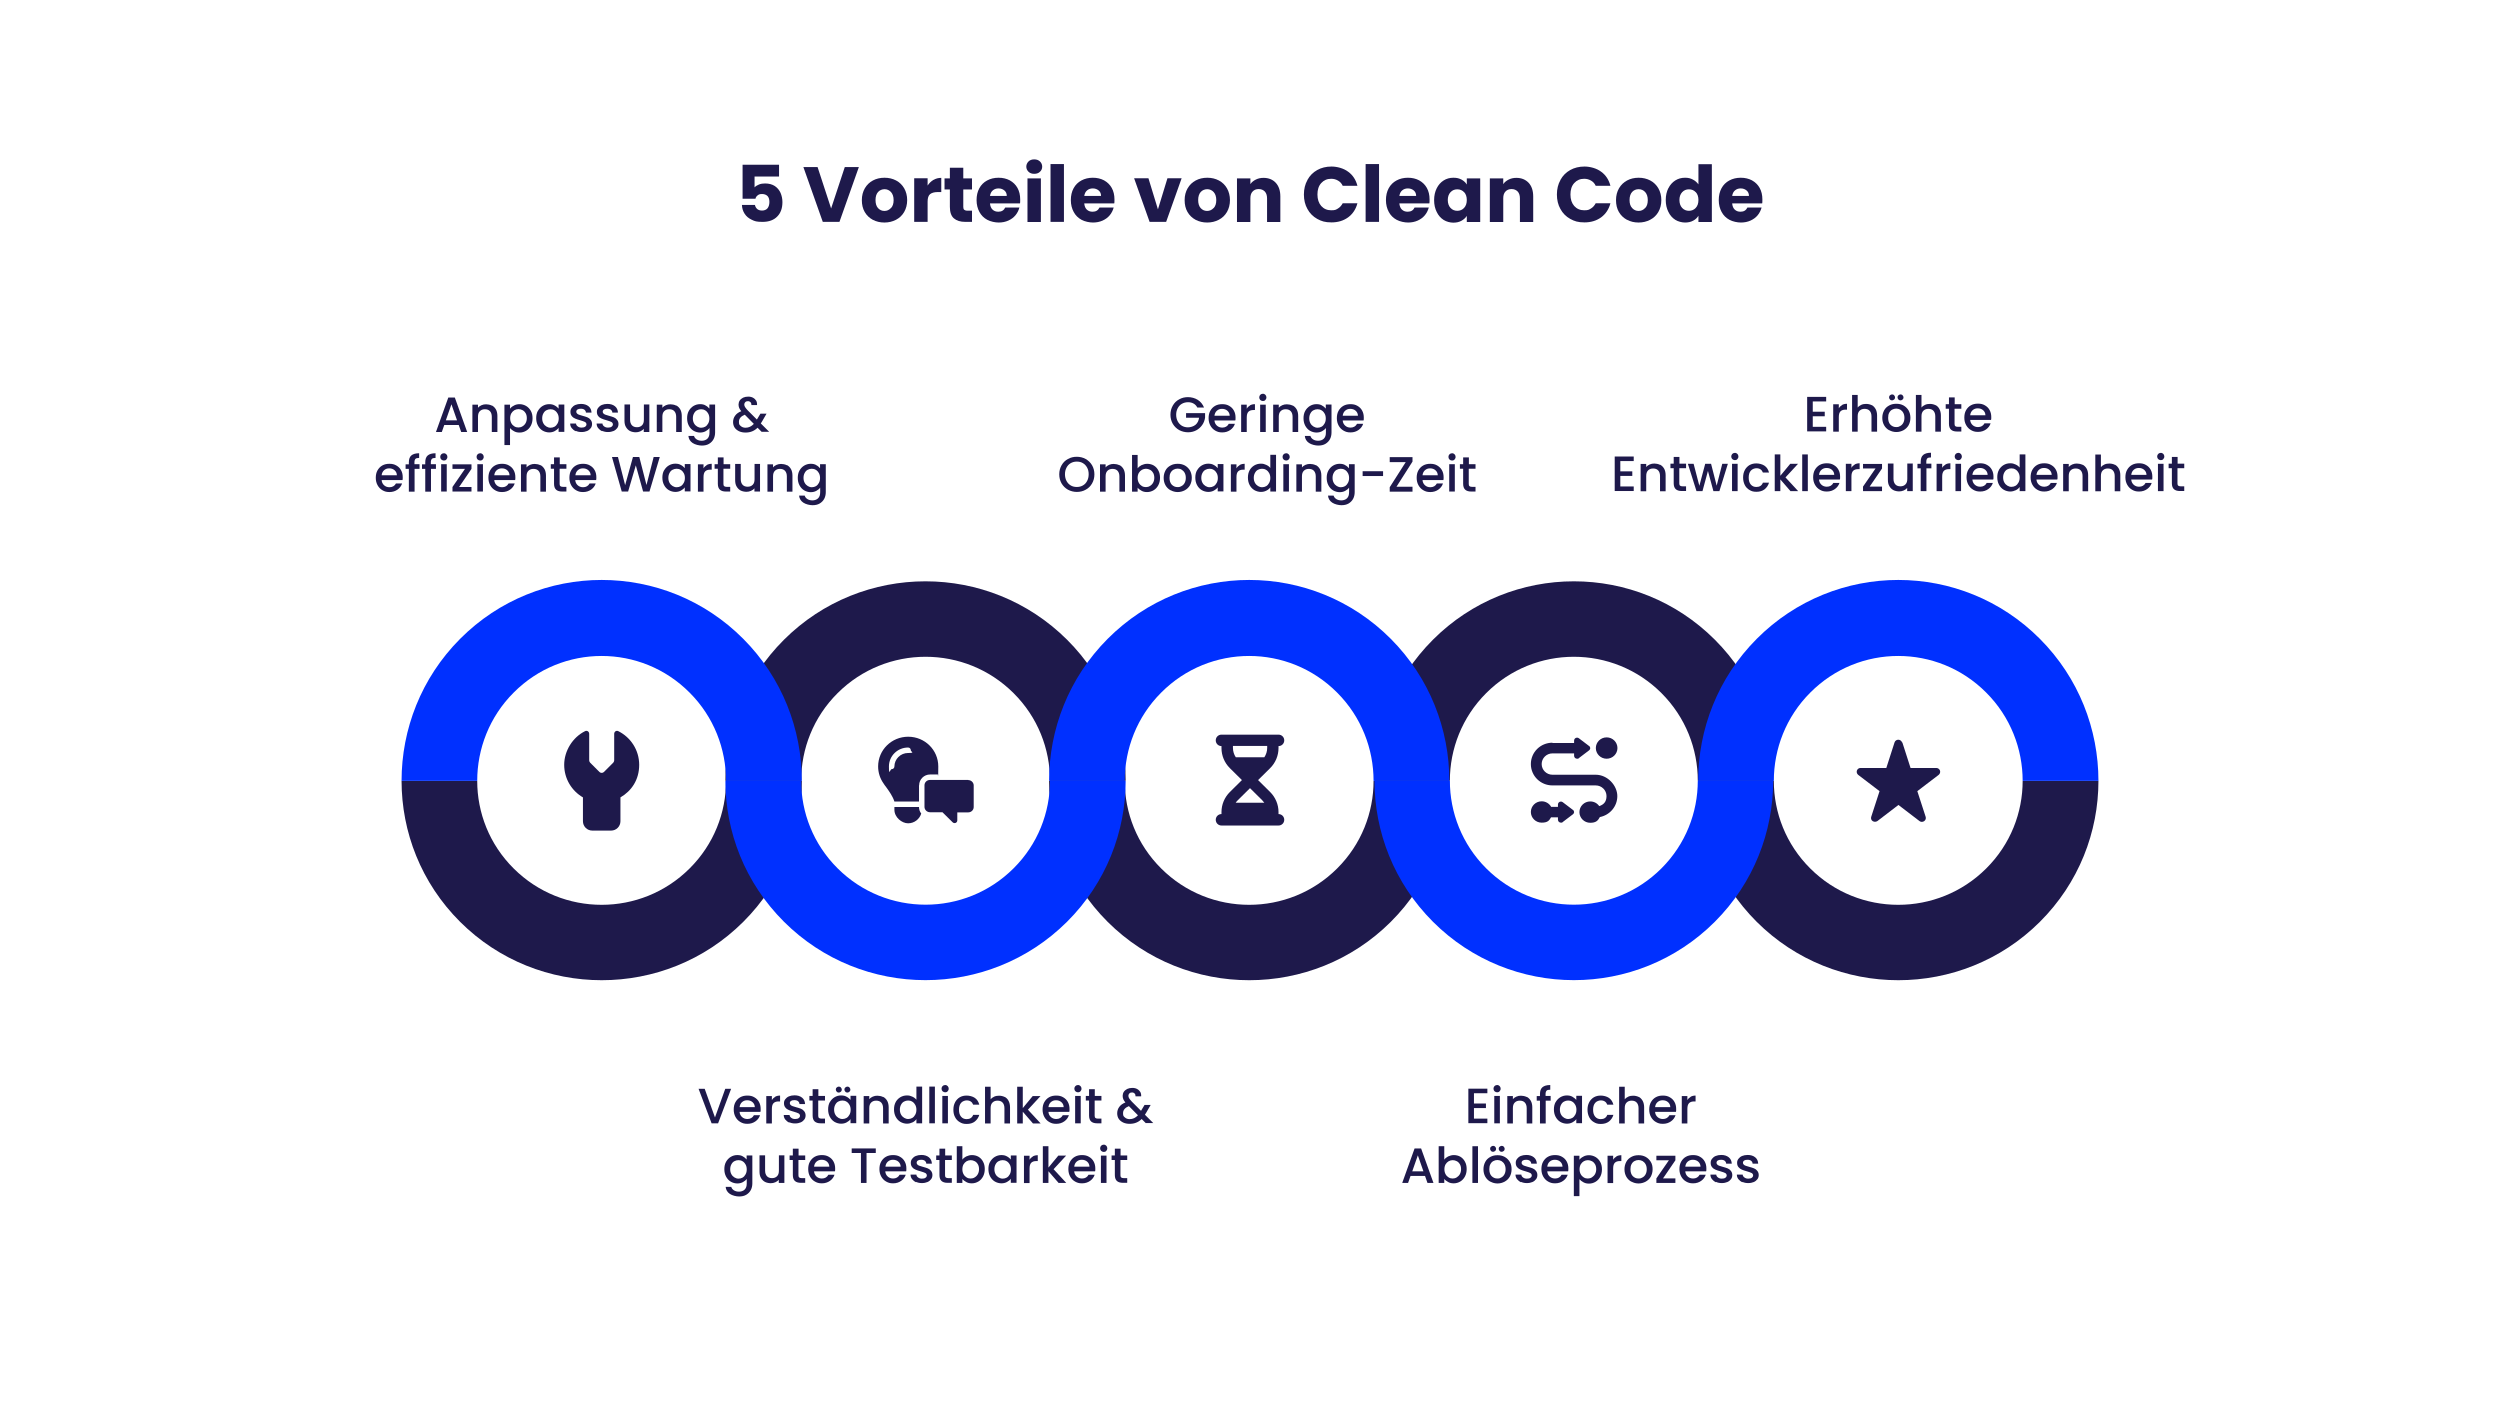 <?xml version="1.0" encoding="UTF-8"?>
<svg id="Ebene_1" xmlns="http://www.w3.org/2000/svg" version="1.1" viewBox="0 0 1920 1080">
  <!-- Generator: Adobe Illustrator 29.3.1, SVG Export Plug-In . SVG Version: 2.1.0 Build 151)  -->
  <defs>
    <style>
      .st0 {
        fill: none;
      }

      .st1, .st2 {
        fill: #1e194b;
      }

      .st2, .st3 {
        fill-rule: evenodd;
      }

      .st4 {
        fill: #fff;
      }

      .st3 {
        fill: #0030ff;
      }
    </style>
  </defs>
  <rect class="st4" width="1920" height="1080"/>
  <g>
    <path class="st1" d="M352.3,326.4h-11.1l-1.9,5.4h-4.5l9.5-26.5h5l9.5,26.5h-4.6l-1.9-5.4ZM351,322.8l-4.3-12.3-4.3,12.3h8.7Z"/>
    <path class="st1" d="M377.8,311.4c1.3.7,2.3,1.7,3.1,3.1.7,1.3,1.1,3,1.1,4.9v12.4h-4.3v-11.7c0-1.9-.5-3.3-1.4-4.3-.9-1-2.2-1.5-3.9-1.5s-2.9.5-3.9,1.5c-1,1-1.4,2.4-1.4,4.3v11.7h-4.3v-21h4.3v2.4c.7-.9,1.6-1.5,2.7-2,1.1-.5,2.3-.7,3.5-.7s3.1.3,4.4,1Z"/>
    <path class="st1" d="M394.8,311.4c1.3-.7,2.7-1,4.3-1s3.5.5,5,1.4c1.5.9,2.7,2.2,3.6,3.8.9,1.6,1.3,3.5,1.3,5.6s-.4,4-1.3,5.7c-.9,1.7-2.1,3-3.6,3.9-1.5.9-3.2,1.4-5,1.4s-3-.3-4.3-1c-1.2-.6-2.3-1.5-3.1-2.4v13h-4.3v-31h4.3v3.1c.7-1,1.7-1.8,3-2.4ZM403.7,317.4c-.6-1.1-1.4-1.9-2.4-2.4-1-.5-2-.8-3.1-.8s-2.1.3-3.1.8c-1,.6-1.8,1.4-2.4,2.4-.6,1.1-.9,2.3-.9,3.8s.3,2.7.9,3.8c.6,1.1,1.4,1.9,2.4,2.5,1,.6,2,.8,3.1.8s2.2-.3,3.1-.9c1-.6,1.8-1.4,2.4-2.5.6-1.1.9-2.4.9-3.8s-.3-2.7-.9-3.8Z"/>
    <path class="st1" d="M413.1,315.6c.9-1.6,2.1-2.9,3.6-3.8,1.5-.9,3.2-1.4,5-1.4s3.1.3,4.3,1c1.2.6,2.2,1.5,3,2.4v-3.1h4.4v21h-4.4v-3.1c-.7,1-1.7,1.8-3,2.5-1.3.7-2.7,1-4.3,1s-3.5-.5-5-1.4c-1.5-.9-2.7-2.2-3.6-3.9-.9-1.7-1.3-3.6-1.3-5.7s.4-4,1.3-5.6ZM428.1,317.5c-.6-1.1-1.4-1.9-2.3-2.4-1-.6-2-.8-3.1-.8s-2.2.3-3.1.8c-1,.5-1.7,1.3-2.3,2.4-.6,1.1-.9,2.3-.9,3.8s.3,2.7.9,3.8c.6,1.1,1.4,1.9,2.4,2.5s2,.9,3.1.9,2.2-.3,3.1-.8c1-.6,1.7-1.4,2.3-2.5.6-1.1.9-2.3.9-3.8s-.3-2.7-.9-3.8Z"/>
    <path class="st1" d="M442.2,331.2c-1.3-.6-2.3-1.4-3.1-2.4-.8-1-1.2-2.2-1.2-3.5h4.5c0,.9.5,1.6,1.3,2.2.8.6,1.7.9,2.9.9s2.2-.2,2.8-.7c.7-.5,1-1.1,1-1.8s-.4-1.4-1.1-1.8c-.8-.4-1.9-.8-3.6-1.3-1.6-.4-2.9-.9-3.9-1.3-1-.4-1.9-1-2.6-1.9-.7-.8-1.1-1.9-1.1-3.3s.3-2.1,1-3.1c.7-.9,1.6-1.7,2.8-2.2s2.7-.8,4.3-.8c2.4,0,4.3.6,5.8,1.8,1.5,1.2,2.2,2.9,2.3,4.9h-4.3c0-.9-.5-1.7-1.1-2.2s-1.6-.8-2.8-.8-2,.2-2.6.6c-.6.4-.9,1-.9,1.7s.2,1,.6,1.4c.4.4.9.7,1.5.9.6.2,1.4.5,2.6.8,1.5.4,2.8.8,3.8,1.2,1,.4,1.8,1,2.5,1.9s1.1,1.9,1.1,3.2c0,1.2-.3,2.3-1,3.2-.7.9-1.6,1.7-2.8,2.2-1.2.5-2.6.8-4.3.8s-3.1-.3-4.4-.9Z"/>
    <path class="st1" d="M462.5,331.2c-1.3-.6-2.3-1.4-3.1-2.4-.8-1-1.2-2.2-1.2-3.5h4.5c0,.9.5,1.6,1.3,2.2.8.6,1.7.9,2.9.9s2.2-.2,2.8-.7c.7-.5,1-1.1,1-1.8s-.4-1.4-1.1-1.8c-.8-.4-1.9-.8-3.6-1.3-1.6-.4-2.9-.9-3.9-1.3-1-.4-1.9-1-2.6-1.9-.7-.8-1.1-1.9-1.1-3.3s.3-2.1,1-3.1c.7-.9,1.6-1.7,2.8-2.2s2.7-.8,4.3-.8c2.4,0,4.3.6,5.8,1.8,1.5,1.2,2.2,2.9,2.3,4.9h-4.3c0-.9-.5-1.7-1.1-2.2s-1.6-.8-2.8-.8-2,.2-2.6.6c-.6.4-.9,1-.9,1.7s.2,1,.6,1.4c.4.4.9.7,1.5.9.6.2,1.4.5,2.6.8,1.5.4,2.8.8,3.8,1.2,1,.4,1.8,1,2.5,1.9s1.1,1.9,1.1,3.2c0,1.2-.3,2.3-1,3.2-.7.9-1.6,1.7-2.8,2.2-1.2.5-2.6.8-4.3.8s-3.1-.3-4.4-.9Z"/>
    <path class="st1" d="M498.7,310.8v21h-4.3v-2.5c-.7.9-1.6,1.5-2.7,2-1.1.5-2.3.7-3.5.7s-3.1-.3-4.4-1-2.3-1.7-3.1-3.1c-.8-1.3-1.1-3-1.1-4.9v-12.4h4.3v11.7c0,1.9.5,3.3,1.4,4.3.9,1,2.2,1.5,3.9,1.5s2.9-.5,3.9-1.5,1.4-2.4,1.4-4.3v-11.7h4.3Z"/>
    <path class="st1" d="M519.4,311.4c1.3.7,2.3,1.7,3.1,3.1.7,1.3,1.1,3,1.1,4.9v12.4h-4.3v-11.7c0-1.9-.5-3.3-1.4-4.3-.9-1-2.2-1.5-3.9-1.5s-2.9.5-3.9,1.5c-1,1-1.4,2.4-1.4,4.3v11.7h-4.3v-21h4.3v2.4c.7-.9,1.6-1.5,2.7-2,1.1-.5,2.3-.7,3.5-.7s3.1.3,4.4,1Z"/>
    <path class="st1" d="M541.8,311.4c1.3.6,2.2,1.5,3,2.4v-3.1h4.4v21.4c0,1.9-.4,3.7-1.2,5.2-.8,1.5-2,2.7-3.5,3.6-1.5.9-3.4,1.3-5.5,1.3s-5.2-.7-7.1-2c-1.9-1.3-3-3.1-3.2-5.4h4.3c.3,1.1,1,2,2.1,2.7,1.1.7,2.4,1,3.9,1s3.2-.5,4.3-1.6c1.1-1.1,1.6-2.6,1.6-4.7v-3.5c-.7,1-1.7,1.8-3,2.5-1.3.7-2.7,1-4.3,1s-3.5-.5-5-1.4c-1.5-.9-2.7-2.2-3.6-3.9-.9-1.7-1.3-3.6-1.3-5.7s.4-4,1.3-5.6c.9-1.6,2.1-2.9,3.6-3.8,1.5-.9,3.2-1.4,5-1.4s3.1.3,4.3,1ZM543.8,317.5c-.6-1.1-1.4-1.9-2.3-2.4-1-.6-2-.8-3.1-.8s-2.2.3-3.1.8c-1,.5-1.7,1.3-2.3,2.4-.6,1.1-.9,2.3-.9,3.8s.3,2.7.9,3.8c.6,1.1,1.4,1.9,2.4,2.5s2,.9,3.1.9,2.2-.3,3.1-.8c1-.6,1.7-1.4,2.3-2.5.6-1.1.9-2.3.9-3.8s-.3-2.7-.9-3.8Z"/>
    <path class="st1" d="M585.1,331.8l-3.3-3.3c-1.3,1.3-2.7,2.2-4.2,2.8-1.5.6-3.2.9-5,.9s-3.5-.3-5-1c-1.4-.7-2.6-1.6-3.4-2.8-.8-1.2-1.2-2.7-1.2-4.3s.5-3.5,1.6-4.9c1-1.4,2.6-2.6,4.7-3.4-.7-.9-1.3-1.7-1.6-2.5s-.5-1.6-.5-2.6.3-2.2.9-3.1c.6-.9,1.5-1.6,2.6-2.2,1.1-.5,2.4-.8,3.9-.8s2.8.3,3.8.9c1.1.6,1.8,1.4,2.4,2.3.5,1,.7,2.1.6,3.3h-4.3c0-.9-.2-1.7-.7-2.2-.5-.5-1.1-.8-2-.8s-1.5.2-2,.7c-.5.5-.8,1.1-.8,1.8s.2,1.4.6,2c.4.7,1.1,1.5,2.1,2.6l7,7,2.7-4.5h4.7l-3.4,5.9-1,1.6,6.4,6.4h-5.7ZM579,325.6l-7-7.1c-3,1.2-4.5,3-4.5,5.4s.5,2.4,1.4,3.3c1,.9,2.2,1.3,3.7,1.3,2.4,0,4.5-1,6.3-2.9Z"/>
    <path class="st1" d="M309.2,368.7h-16.1c.1,1.7.8,3,1.9,4,1.1,1,2.5,1.5,4.1,1.5,2.3,0,4-1,5-2.9h4.7c-.6,1.9-1.8,3.5-3.5,4.7s-3.7,1.9-6.2,1.9-3.8-.5-5.4-1.4c-1.6-.9-2.8-2.2-3.7-3.8-.9-1.6-1.4-3.5-1.4-5.7s.4-4.1,1.3-5.7c.9-1.6,2.1-2.9,3.7-3.8,1.6-.9,3.4-1.3,5.5-1.3s3.8.4,5.3,1.3c1.6.9,2.8,2.1,3.6,3.6.9,1.6,1.3,3.4,1.3,5.4s0,1.5-.2,2.1ZM304.8,365.1c0-1.6-.6-2.9-1.7-3.9s-2.5-1.5-4.2-1.5-2.8.5-3.9,1.4c-1.1,1-1.7,2.2-1.9,3.9h11.6Z"/>
    <path class="st1" d="M322.3,360.1h-3.9v17.5h-4.4v-17.5h-2.5v-3.5h2.5v-1.5c0-2.4.6-4.2,1.9-5.3,1.3-1.1,3.3-1.7,6-1.7v3.6c-1.3,0-2.3.2-2.8.7-.5.5-.8,1.4-.8,2.6v1.5h3.9v3.5Z"/>
    <path class="st1" d="M334.9,360.1h-3.9v17.5h-4.4v-17.5h-2.5v-3.5h2.5v-1.5c0-2.4.6-4.2,1.9-5.3,1.3-1.1,3.3-1.7,6-1.7v3.6c-1.3,0-2.3.2-2.8.7-.5.5-.8,1.4-.8,2.6v1.5h3.9v3.5Z"/>
    <path class="st1" d="M338.9,352.9c-.5-.5-.8-1.2-.8-2s.3-1.5.8-2c.5-.5,1.2-.8,2-.8s1.4.3,1.9.8c.5.5.8,1.2.8,2s-.3,1.4-.8,2-1.2.8-1.9.8-1.4-.3-2-.8ZM343.1,356.5v21h-4.3v-21h4.3Z"/>
    <path class="st1" d="M352.6,374h9.5v3.5h-14.6v-3.5l9.6-13.9h-9.6v-3.5h14.6v3.5l-9.5,13.9Z"/>
    <path class="st1" d="M366.8,352.9c-.5-.5-.8-1.2-.8-2s.3-1.5.8-2c.5-.5,1.2-.8,2-.8s1.4.3,1.9.8c.5.5.8,1.2.8,2s-.3,1.4-.8,2-1.2.8-1.9.8-1.4-.3-2-.8ZM370.9,356.5v21h-4.3v-21h4.3Z"/>
    <path class="st1" d="M395.7,368.7h-16.1c.1,1.7.8,3,1.9,4,1.1,1,2.5,1.5,4.1,1.5,2.3,0,4-1,5-2.9h4.7c-.6,1.9-1.8,3.5-3.5,4.7s-3.7,1.9-6.2,1.9-3.8-.5-5.4-1.4c-1.6-.9-2.8-2.2-3.7-3.8-.9-1.6-1.4-3.5-1.4-5.7s.4-4.1,1.3-5.7c.9-1.6,2.1-2.9,3.7-3.8,1.6-.9,3.4-1.3,5.5-1.3s3.8.4,5.3,1.3c1.6.9,2.8,2.1,3.6,3.6.9,1.6,1.3,3.4,1.3,5.4s0,1.5-.2,2.1ZM391.3,365.1c0-1.6-.6-2.9-1.7-3.9s-2.5-1.5-4.2-1.5-2.8.5-3.9,1.4c-1.1,1-1.7,2.2-1.9,3.9h11.6Z"/>
    <path class="st1" d="M415.1,357.2c1.3.7,2.3,1.7,3.1,3.1.7,1.3,1.1,3,1.1,4.9v12.4h-4.3v-11.7c0-1.9-.5-3.3-1.4-4.3-.9-1-2.2-1.5-3.9-1.5s-2.9.5-3.9,1.5c-1,1-1.4,2.4-1.4,4.3v11.7h-4.3v-21h4.3v2.4c.7-.9,1.6-1.5,2.7-2,1.1-.5,2.3-.7,3.5-.7s3.1.3,4.4,1Z"/>
    <path class="st1" d="M429.8,360.1v11.6c0,.8.2,1.4.6,1.7.4.3,1,.5,1.9.5h2.7v3.6h-3.4c-2,0-3.5-.5-4.5-1.4-1-.9-1.6-2.4-1.6-4.5v-11.6h-2.5v-3.5h2.5v-5.2h4.4v5.2h5.1v3.5h-5.1Z"/>
    <path class="st1" d="M457.9,368.7h-16.1c.1,1.7.8,3,1.9,4,1.1,1,2.5,1.5,4.1,1.5,2.3,0,4-1,5-2.9h4.7c-.6,1.9-1.8,3.5-3.5,4.7s-3.7,1.9-6.2,1.9-3.8-.5-5.4-1.4c-1.6-.9-2.8-2.2-3.7-3.8-.9-1.6-1.4-3.5-1.4-5.7s.4-4.1,1.3-5.7c.9-1.6,2.1-2.9,3.7-3.8,1.6-.9,3.4-1.3,5.5-1.3s3.8.4,5.3,1.3c1.6.9,2.8,2.1,3.6,3.6.9,1.6,1.3,3.4,1.3,5.4s0,1.5-.2,2.1ZM453.6,365.1c0-1.6-.6-2.9-1.7-3.9s-2.5-1.5-4.2-1.5-2.8.5-3.9,1.4c-1.1,1-1.7,2.2-1.9,3.9h11.6Z"/>
    <path class="st1" d="M506.7,351l-7.9,26.5h-4.9l-5.6-20.1-5.9,20.1h-4.9s-7.5-26.5-7.5-26.5h4.6l5.5,21.6,6-21.6h4.9l5.5,21.5,5.5-21.5h4.7Z"/>
    <path class="st1" d="M510,361.3c.9-1.6,2.1-2.9,3.6-3.8,1.5-.9,3.2-1.4,5-1.4s3.1.3,4.3,1c1.2.6,2.2,1.5,3,2.4v-3.1h4.4v21h-4.4v-3.1c-.7,1-1.7,1.8-3,2.5-1.3.7-2.7,1-4.3,1s-3.5-.5-5-1.4c-1.5-.9-2.7-2.2-3.6-3.9-.9-1.7-1.3-3.6-1.3-5.7s.4-4,1.3-5.6ZM525,363.2c-.6-1.1-1.4-1.9-2.3-2.4-1-.6-2-.8-3.1-.8s-2.2.3-3.1.8c-1,.5-1.7,1.3-2.3,2.4-.6,1.1-.9,2.3-.9,3.8s.3,2.7.9,3.8c.6,1.1,1.4,1.9,2.4,2.5s2,.9,3.1.9,2.2-.3,3.1-.8c1-.6,1.7-1.4,2.3-2.5.6-1.1.9-2.3.9-3.8s-.3-2.7-.9-3.8Z"/>
    <path class="st1" d="M542.8,357.1c1.1-.6,2.3-.9,3.8-.9v4.5h-1.1c-1.7,0-3,.4-3.9,1.3-.9.9-1.3,2.4-1.3,4.5v11.1h-4.3v-21h4.3v3.1c.6-1.1,1.5-1.9,2.5-2.5Z"/>
    <path class="st1" d="M555.6,360.1v11.6c0,.8.2,1.4.6,1.7.4.3,1,.5,1.9.5h2.7v3.6h-3.4c-2,0-3.5-.5-4.5-1.4-1-.9-1.6-2.4-1.6-4.5v-11.6h-2.5v-3.5h2.5v-5.2h4.4v5.2h5.1v3.5h-5.1Z"/>
    <path class="st1" d="M583.7,356.5v21h-4.3v-2.5c-.7.9-1.6,1.5-2.7,2-1.1.5-2.3.7-3.5.7s-3.1-.3-4.4-1-2.3-1.7-3.1-3.1c-.8-1.3-1.1-3-1.1-4.9v-12.4h4.3v11.7c0,1.9.5,3.3,1.4,4.3.9,1,2.2,1.5,3.9,1.5s2.9-.5,3.9-1.5,1.4-2.4,1.4-4.3v-11.7h4.3Z"/>
    <path class="st1" d="M604.4,357.2c1.3.7,2.3,1.7,3.1,3.1.7,1.3,1.1,3,1.1,4.9v12.4h-4.3v-11.7c0-1.9-.5-3.3-1.4-4.3-.9-1-2.2-1.5-3.9-1.5s-2.9.5-3.9,1.5c-1,1-1.4,2.4-1.4,4.3v11.7h-4.3v-21h4.3v2.4c.7-.9,1.6-1.5,2.7-2,1.1-.5,2.3-.7,3.5-.7s3.1.3,4.4,1Z"/>
    <path class="st1" d="M626.8,357.2c1.3.6,2.2,1.5,3,2.4v-3.1h4.4v21.4c0,1.9-.4,3.7-1.2,5.2-.8,1.5-2,2.7-3.5,3.6-1.5.9-3.4,1.3-5.5,1.3s-5.2-.7-7.1-2c-1.9-1.3-3-3.1-3.2-5.4h4.3c.3,1.1,1,2,2.1,2.7,1.1.7,2.4,1,3.9,1s3.2-.5,4.3-1.6c1.1-1.1,1.6-2.6,1.6-4.7v-3.5c-.7,1-1.7,1.8-3,2.5-1.3.7-2.7,1-4.3,1s-3.5-.5-5-1.4c-1.5-.9-2.7-2.2-3.6-3.9-.9-1.7-1.3-3.6-1.3-5.7s.4-4,1.3-5.6c.9-1.6,2.1-2.9,3.6-3.8,1.5-.9,3.2-1.4,5-1.4s3.1.3,4.3,1ZM628.8,363.2c-.6-1.1-1.4-1.9-2.3-2.4-1-.6-2-.8-3.1-.8s-2.2.3-3.1.8c-1,.5-1.7,1.3-2.3,2.4-.6,1.1-.9,2.3-.9,3.8s.3,2.7.9,3.8c.6,1.1,1.4,1.9,2.4,2.5s2,.9,3.1.9,2.2-.3,3.1-.8c1-.6,1.7-1.4,2.3-2.5.6-1.1.9-2.3.9-3.8s-.3-2.7-.9-3.8Z"/>
  </g>
  <g>
    <path class="st1" d="M561.5,836.2l-10,26.5h-5l-10-26.5h4.7l7.9,22,7.9-22h4.6Z"/>
    <path class="st1" d="M584.1,853.9h-16.1c.1,1.7.8,3,1.9,4,1.1,1,2.5,1.5,4.1,1.5,2.3,0,4-1,5-2.9h4.7c-.6,1.9-1.8,3.5-3.5,4.7s-3.7,1.9-6.2,1.9-3.8-.5-5.4-1.4c-1.6-.9-2.8-2.2-3.7-3.8-.9-1.6-1.4-3.5-1.4-5.7s.4-4.1,1.3-5.7c.9-1.6,2.1-2.9,3.7-3.8,1.6-.9,3.4-1.3,5.5-1.3s3.8.4,5.3,1.3c1.6.9,2.8,2.1,3.6,3.6.9,1.6,1.3,3.4,1.3,5.4s0,1.5-.2,2.1ZM579.7,850.4c0-1.6-.6-2.9-1.7-3.9s-2.5-1.5-4.2-1.5-2.8.5-3.9,1.4c-1.1,1-1.7,2.2-1.9,3.9h11.6Z"/>
    <path class="st1" d="M595.3,842.3c1.1-.6,2.3-.9,3.8-.9v4.5h-1.1c-1.7,0-3,.4-3.9,1.3-.9.9-1.3,2.4-1.3,4.5v11.1h-4.3v-21h4.3v3.1c.6-1.1,1.5-1.9,2.5-2.5Z"/>
    <path class="st1" d="M606.2,862.2c-1.3-.6-2.3-1.4-3.1-2.4-.8-1-1.2-2.2-1.2-3.5h4.5c0,.9.5,1.6,1.3,2.2.8.6,1.7.9,2.9.9s2.2-.2,2.8-.7c.7-.5,1-1.1,1-1.8s-.4-1.4-1.1-1.8c-.8-.4-1.9-.8-3.6-1.3-1.6-.4-2.9-.9-3.9-1.3-1-.4-1.9-1-2.6-1.9-.7-.8-1.1-1.9-1.1-3.3s.3-2.1,1-3.1c.7-.9,1.6-1.7,2.8-2.2s2.7-.8,4.3-.8c2.4,0,4.3.6,5.8,1.8,1.5,1.2,2.2,2.9,2.3,4.9h-4.3c0-.9-.5-1.7-1.1-2.2s-1.6-.8-2.8-.8-2,.2-2.6.6c-.6.4-.9,1-.9,1.7s.2,1,.6,1.4c.4.4.9.7,1.5.9.6.2,1.4.5,2.6.8,1.5.4,2.8.8,3.8,1.2,1,.4,1.8,1,2.5,1.9s1.1,1.9,1.1,3.2c0,1.2-.3,2.3-1,3.2-.7.9-1.6,1.7-2.8,2.2-1.2.5-2.6.8-4.3.8s-3.1-.3-4.4-.9Z"/>
    <path class="st1" d="M628.4,845.3v11.6c0,.8.2,1.4.6,1.7.4.3,1,.5,1.9.5h2.7v3.6h-3.4c-2,0-3.5-.5-4.5-1.4-1-.9-1.6-2.4-1.6-4.5v-11.6h-2.5v-3.5h2.5v-5.2h4.4v5.2h5.1v3.5h-5.1Z"/>
    <path class="st1" d="M637.3,846.5c.9-1.6,2.1-2.9,3.6-3.8,1.5-.9,3.2-1.4,5-1.4s3.1.3,4.3,1c1.2.6,2.2,1.5,3,2.4v-3.1h4.4v21h-4.4v-3.1c-.7,1-1.7,1.8-3,2.5-1.3.7-2.7,1-4.3,1s-3.5-.5-5-1.4c-1.5-.9-2.7-2.2-3.6-3.9-.9-1.7-1.3-3.6-1.3-5.7s.4-4,1.3-5.6ZM652.3,848.4c-.6-1.1-1.4-1.9-2.3-2.4-1-.6-2-.8-3.1-.8s-2.2.3-3.1.8c-1,.5-1.7,1.3-2.3,2.4-.6,1.1-.9,2.3-.9,3.8s.3,2.7.9,3.8c.6,1.1,1.4,1.9,2.4,2.5s2,.9,3.1.9,2.2-.3,3.1-.8c1-.6,1.7-1.4,2.3-2.5.6-1.1.9-2.3.9-3.8s-.3-2.7-.9-3.8ZM642.6,838.4c-.4-.4-.7-1-.7-1.6s.2-1.2.7-1.6c.4-.4,1-.7,1.6-.7s1.2.2,1.6.7c.4.4.7,1,.7,1.6s-.2,1.2-.7,1.6c-.4.4-1,.7-1.6.7s-1.2-.2-1.6-.7ZM649.2,838.4c-.4-.4-.7-1-.7-1.6s.2-1.2.7-1.6c.4-.4,1-.7,1.6-.7s1.2.2,1.6.7.7,1,.7,1.6-.2,1.2-.7,1.6c-.4.4-1,.7-1.6.7s-1.2-.2-1.6-.7Z"/>
    <path class="st1" d="M678.3,842.4c1.3.7,2.3,1.7,3.1,3.1.7,1.3,1.1,3,1.1,4.9v12.4h-4.3v-11.7c0-1.9-.5-3.3-1.4-4.3-.9-1-2.2-1.5-3.9-1.5s-2.9.5-3.9,1.5c-1,1-1.4,2.4-1.4,4.3v11.7h-4.3v-21h4.3v2.4c.7-.9,1.6-1.5,2.7-2,1.1-.5,2.3-.7,3.5-.7s3.1.3,4.4,1Z"/>
    <path class="st1" d="M687.8,846.5c.9-1.6,2.1-2.9,3.6-3.8,1.5-.9,3.2-1.4,5.1-1.4s2.7.3,4.1.9,2.4,1.4,3.2,2.4v-10.1h4.4v28.2h-4.4v-3.2c-.7,1-1.7,1.9-3,2.5s-2.7,1-4.3,1-3.5-.5-5-1.4c-1.5-.9-2.7-2.2-3.6-3.9-.9-1.7-1.3-3.6-1.3-5.7s.4-4,1.3-5.6ZM702.8,848.4c-.6-1.1-1.4-1.9-2.3-2.4-1-.6-2-.8-3.1-.8s-2.2.3-3.1.8c-1,.5-1.7,1.3-2.3,2.4-.6,1.1-.9,2.3-.9,3.8s.3,2.7.9,3.8c.6,1.1,1.4,1.9,2.4,2.5s2,.9,3.1.9,2.2-.3,3.1-.8c1-.6,1.7-1.4,2.3-2.5.6-1.1.9-2.3.9-3.8s-.3-2.7-.9-3.8Z"/>
    <path class="st1" d="M718,834.5v28.2h-4.3v-28.2h4.3Z"/>
    <path class="st1" d="M723.9,838.1c-.5-.5-.8-1.2-.8-2s.3-1.5.8-2c.5-.5,1.2-.8,2-.8s1.4.3,1.9.8c.5.5.8,1.2.8,2s-.3,1.4-.8,2-1.2.8-1.9.8-1.4-.3-2-.8ZM728,841.7v21h-4.3v-21h4.3Z"/>
    <path class="st1" d="M733.5,846.5c.9-1.6,2.1-2.9,3.6-3.8,1.6-.9,3.3-1.3,5.3-1.3s4.6.6,6.3,1.8c1.7,1.2,2.8,2.9,3.4,5.2h-4.7c-.4-1-1-1.9-1.8-2.4-.8-.6-1.9-.9-3.2-.9s-3.2.6-4.3,1.9-1.6,3-1.6,5.3.5,4,1.6,5.3,2.5,1.9,4.3,1.9c2.5,0,4.2-1.1,5-3.3h4.7c-.6,2.1-1.8,3.8-3.4,5.1s-3.8,1.9-6.3,1.9-3.8-.5-5.3-1.4c-1.6-.9-2.8-2.2-3.6-3.8-.9-1.6-1.3-3.5-1.3-5.7s.4-4.1,1.3-5.7Z"/>
    <path class="st1" d="M771.6,842.4c1.3.7,2.3,1.7,3,3.1.7,1.3,1.1,3,1.1,4.9v12.4h-4.3v-11.7c0-1.9-.5-3.3-1.4-4.3-.9-1-2.2-1.5-3.9-1.5s-2.9.5-3.9,1.5c-1,1-1.4,2.4-1.4,4.3v11.7h-4.3v-28.2h4.3v9.7c.7-.9,1.7-1.6,2.8-2.1,1.1-.5,2.4-.7,3.7-.7s3,.3,4.3,1Z"/>
    <path class="st1" d="M789.5,852.3l9.7,10.5h-5.9l-7.8-9v9h-4.3v-28.2h4.3v16.4l7.6-9.2h6l-9.7,10.5Z"/>
    <path class="st1" d="M821.3,853.9h-16.1c.1,1.7.8,3,1.9,4,1.1,1,2.5,1.5,4.1,1.5,2.3,0,4-1,5-2.9h4.7c-.6,1.9-1.8,3.5-3.5,4.7s-3.7,1.9-6.2,1.9-3.8-.5-5.4-1.4c-1.6-.9-2.8-2.2-3.7-3.8-.9-1.6-1.4-3.5-1.4-5.7s.4-4.1,1.3-5.7c.9-1.6,2.1-2.9,3.7-3.8,1.6-.9,3.4-1.3,5.5-1.3s3.8.4,5.3,1.3c1.6.9,2.8,2.1,3.6,3.6.9,1.6,1.3,3.4,1.3,5.4s0,1.5-.2,2.1ZM816.9,850.4c0-1.6-.6-2.9-1.7-3.9s-2.5-1.5-4.2-1.5-2.8.5-3.9,1.4c-1.1,1-1.7,2.2-1.9,3.9h11.6Z"/>
    <path class="st1" d="M825.9,838.1c-.5-.5-.8-1.2-.8-2s.3-1.5.8-2c.5-.5,1.2-.8,2-.8s1.4.3,1.9.8c.5.5.8,1.2.8,2s-.3,1.4-.8,2-1.2.8-1.9.8-1.4-.3-2-.8ZM830,841.7v21h-4.3v-21h4.3Z"/>
    <path class="st1" d="M840.7,845.3v11.6c0,.8.2,1.4.6,1.7.4.3,1,.5,1.9.5h2.7v3.6h-3.4c-2,0-3.5-.5-4.5-1.4-1-.9-1.6-2.4-1.6-4.5v-11.6h-2.5v-3.5h2.5v-5.2h4.4v5.2h5.1v3.5h-5.1Z"/>
    <path class="st1" d="M880.1,862.7l-3.3-3.3c-1.3,1.3-2.7,2.2-4.2,2.8-1.5.6-3.2.9-5,.9s-3.5-.3-5-1c-1.4-.7-2.6-1.6-3.4-2.8-.8-1.2-1.2-2.7-1.2-4.3s.5-3.5,1.6-4.9c1-1.4,2.6-2.6,4.7-3.4-.7-.9-1.3-1.7-1.6-2.5s-.5-1.6-.5-2.6.3-2.2.9-3.1c.6-.9,1.5-1.6,2.6-2.2,1.1-.5,2.4-.8,3.9-.8s2.8.3,3.8.9c1.1.6,1.8,1.4,2.4,2.3.5,1,.7,2.1.6,3.3h-4.3c0-.9-.2-1.7-.7-2.2-.5-.5-1.1-.8-2-.8s-1.5.2-2,.7c-.5.5-.8,1.1-.8,1.8s.2,1.4.6,2c.4.7,1.1,1.5,2.1,2.6l7,7,2.7-4.5h4.7l-3.4,5.9-1,1.6,6.4,6.4h-5.7ZM874,856.6l-7-7.1c-3,1.2-4.5,3-4.5,5.4s.5,2.4,1.4,3.3c1,.9,2.2,1.3,3.7,1.3,2.4,0,4.5-1,6.3-2.9Z"/>
    <path class="st1" d="M570.4,888.1c1.3.6,2.2,1.5,3,2.4v-3.1h4.4v21.4c0,1.9-.4,3.7-1.2,5.2-.8,1.5-2,2.7-3.5,3.6-1.5.9-3.4,1.3-5.5,1.3s-5.2-.7-7.1-2c-1.9-1.3-3-3.1-3.2-5.4h4.3c.3,1.1,1,2,2.1,2.7,1.1.7,2.4,1,3.9,1s3.2-.5,4.3-1.6c1.1-1.1,1.6-2.6,1.6-4.7v-3.5c-.7,1-1.7,1.8-3,2.5-1.3.7-2.7,1-4.3,1s-3.5-.5-5-1.4c-1.5-.9-2.7-2.2-3.6-3.9-.9-1.7-1.3-3.6-1.3-5.7s.4-4,1.3-5.6c.9-1.6,2.1-2.9,3.6-3.8,1.5-.9,3.2-1.4,5-1.4s3.1.3,4.3,1ZM572.5,894.2c-.6-1.1-1.4-1.9-2.3-2.4-1-.6-2-.8-3.1-.8s-2.2.3-3.1.8c-1,.5-1.7,1.3-2.3,2.4-.6,1.1-.9,2.3-.9,3.8s.3,2.7.9,3.8c.6,1.1,1.4,1.9,2.4,2.5s2,.9,3.1.9,2.2-.3,3.1-.8c1-.6,1.7-1.4,2.3-2.5.6-1.1.9-2.3.9-3.8s-.3-2.7-.9-3.8Z"/>
    <path class="st1" d="M602.4,887.5v21h-4.3v-2.5c-.7.9-1.6,1.5-2.7,2-1.1.5-2.3.7-3.5.7s-3.1-.3-4.4-1-2.3-1.7-3.1-3.1c-.8-1.3-1.1-3-1.1-4.9v-12.4h4.3v11.7c0,1.9.5,3.3,1.4,4.3.9,1,2.2,1.5,3.9,1.5s2.9-.5,3.9-1.5,1.4-2.4,1.4-4.3v-11.7h4.3Z"/>
    <path class="st1" d="M613.2,891v11.6c0,.8.2,1.4.6,1.7.4.3,1,.5,1.9.5h2.7v3.6h-3.4c-2,0-3.5-.5-4.5-1.4-1-.9-1.6-2.4-1.6-4.5v-11.6h-2.5v-3.5h2.5v-5.2h4.4v5.2h5.1v3.5h-5.1Z"/>
    <path class="st1" d="M641.3,899.6h-16.1c.1,1.7.8,3,1.9,4,1.1,1,2.5,1.5,4.1,1.5,2.3,0,4-1,5-2.9h4.7c-.6,1.9-1.8,3.5-3.5,4.7s-3.7,1.9-6.2,1.9-3.8-.5-5.4-1.4c-1.6-.9-2.8-2.2-3.7-3.8-.9-1.6-1.4-3.5-1.4-5.7s.4-4.1,1.3-5.7c.9-1.6,2.1-2.9,3.7-3.8,1.6-.9,3.4-1.3,5.5-1.3s3.8.4,5.3,1.3c1.6.9,2.8,2.1,3.6,3.6.9,1.6,1.3,3.4,1.3,5.4s0,1.5-.2,2.1ZM636.9,896.1c0-1.6-.6-2.9-1.7-3.9s-2.5-1.5-4.2-1.5-2.8.5-3.9,1.4c-1.1,1-1.7,2.2-1.9,3.9h11.6Z"/>
    <path class="st1" d="M672.6,882v3.5h-7.1v23h-4.3v-23h-7.1v-3.5h18.5Z"/>
    <path class="st1" d="M696,899.6h-16.1c.1,1.7.8,3,1.9,4,1.1,1,2.5,1.5,4.1,1.5,2.3,0,4-1,5-2.9h4.7c-.6,1.9-1.8,3.5-3.5,4.7s-3.7,1.9-6.2,1.9-3.8-.5-5.4-1.4c-1.6-.9-2.8-2.2-3.7-3.8-.9-1.6-1.4-3.5-1.4-5.7s.4-4.1,1.3-5.7c.9-1.6,2.1-2.9,3.7-3.8,1.6-.9,3.4-1.3,5.5-1.3s3.8.4,5.3,1.3c1.6.9,2.8,2.1,3.6,3.6.9,1.6,1.3,3.4,1.3,5.4s0,1.5-.2,2.1ZM691.7,896.1c0-1.6-.6-2.9-1.7-3.9s-2.5-1.5-4.2-1.5-2.8.5-3.9,1.4c-1.1,1-1.7,2.2-1.9,3.9h11.6Z"/>
    <path class="st1" d="M703.6,908c-1.3-.6-2.3-1.4-3.1-2.4-.8-1-1.2-2.2-1.2-3.5h4.5c0,.9.5,1.6,1.3,2.2.8.6,1.7.9,2.9.9s2.2-.2,2.8-.7c.7-.5,1-1.1,1-1.8s-.4-1.4-1.1-1.8c-.8-.4-1.9-.8-3.6-1.3-1.6-.4-2.9-.9-3.9-1.3-1-.4-1.9-1-2.6-1.9-.7-.8-1.1-1.9-1.1-3.3s.3-2.1,1-3.1c.7-.9,1.6-1.7,2.8-2.2s2.7-.8,4.3-.8c2.4,0,4.3.6,5.8,1.8,1.5,1.2,2.2,2.9,2.3,4.9h-4.3c0-.9-.5-1.7-1.1-2.2s-1.6-.8-2.8-.8-2,.2-2.6.6c-.6.4-.9,1-.9,1.7s.2,1,.6,1.4c.4.4.9.7,1.5.9.6.2,1.4.5,2.6.8,1.5.4,2.8.8,3.8,1.2,1,.4,1.8,1,2.5,1.9s1.1,1.9,1.1,3.2c0,1.2-.3,2.3-1,3.2-.7.9-1.6,1.7-2.8,2.2-1.2.5-2.6.8-4.3.8s-3.1-.3-4.4-.9Z"/>
    <path class="st1" d="M725.8,891v11.6c0,.8.2,1.4.6,1.7.4.3,1,.5,1.9.5h2.7v3.6h-3.4c-2,0-3.5-.5-4.5-1.4-1-.9-1.6-2.4-1.6-4.5v-11.6h-2.5v-3.5h2.5v-5.2h4.4v5.2h5.1v3.5h-5.1Z"/>
    <path class="st1" d="M742.2,888.1c1.3-.6,2.7-1,4.3-1s3.5.4,5,1.3c1.5.9,2.7,2.2,3.5,3.8.9,1.6,1.3,3.5,1.3,5.6s-.4,4-1.3,5.7c-.9,1.7-2.1,3-3.6,3.9-1.5.9-3.2,1.4-5,1.4s-3.1-.3-4.3-1-2.3-1.4-3-2.4v3.1h-4.3v-28.2h4.3v10.3c.7-1,1.7-1.8,3-2.5ZM751,894.2c-.6-1.1-1.4-1.9-2.4-2.4-1-.5-2-.8-3.1-.8s-2.1.3-3.1.8c-1,.6-1.8,1.4-2.4,2.4-.6,1.1-.9,2.3-.9,3.8s.3,2.7.9,3.8c.6,1.1,1.4,1.9,2.4,2.5,1,.6,2,.8,3.1.8s2.2-.3,3.1-.9c1-.6,1.8-1.4,2.4-2.5.6-1.1.9-2.4.9-3.8s-.3-2.7-.9-3.8Z"/>
    <path class="st1" d="M760.4,892.3c.9-1.6,2.1-2.9,3.6-3.8,1.5-.9,3.2-1.4,5-1.4s3.1.3,4.3,1c1.2.6,2.2,1.5,3,2.4v-3.1h4.4v21h-4.4v-3.1c-.7,1-1.7,1.8-3,2.5-1.3.7-2.7,1-4.3,1s-3.5-.5-5-1.4c-1.5-.9-2.7-2.2-3.6-3.9-.9-1.7-1.3-3.6-1.3-5.7s.4-4,1.3-5.6ZM775.4,894.2c-.6-1.1-1.4-1.9-2.3-2.4-1-.6-2-.8-3.1-.8s-2.2.3-3.1.8c-1,.5-1.7,1.3-2.3,2.4-.6,1.1-.9,2.3-.9,3.8s.3,2.7.9,3.8c.6,1.1,1.4,1.9,2.4,2.5s2,.9,3.1.9,2.2-.3,3.1-.8c1-.6,1.7-1.4,2.3-2.5.6-1.1.9-2.3.9-3.8s-.3-2.7-.9-3.8Z"/>
    <path class="st1" d="M793.2,888.1c1.1-.6,2.3-.9,3.8-.9v4.5h-1.1c-1.7,0-3,.4-3.9,1.3-.9.9-1.3,2.4-1.3,4.5v11.1h-4.3v-21h4.3v3.1c.6-1.1,1.5-1.9,2.5-2.5Z"/>
    <path class="st1" d="M809.2,898l9.7,10.5h-5.9l-7.8-9v9h-4.3v-28.2h4.3v16.4l7.6-9.2h6l-9.7,10.5Z"/>
    <path class="st1" d="M841.1,899.6h-16.1c.1,1.7.8,3,1.9,4,1.1,1,2.5,1.5,4.1,1.5,2.3,0,4-1,5-2.9h4.7c-.6,1.9-1.8,3.5-3.5,4.7s-3.7,1.9-6.2,1.9-3.8-.5-5.4-1.4c-1.6-.9-2.8-2.2-3.7-3.8-.9-1.6-1.4-3.5-1.4-5.7s.4-4.1,1.3-5.7c.9-1.6,2.1-2.9,3.7-3.8,1.6-.9,3.4-1.3,5.5-1.3s3.8.4,5.3,1.3c1.6.9,2.8,2.1,3.6,3.6.9,1.6,1.3,3.4,1.3,5.4s0,1.5-.2,2.1ZM836.7,896.1c0-1.6-.6-2.9-1.7-3.9s-2.5-1.5-4.2-1.5-2.8.5-3.9,1.4c-1.1,1-1.7,2.2-1.9,3.9h11.6Z"/>
    <path class="st1" d="M845.7,883.9c-.5-.5-.8-1.2-.8-2s.3-1.5.8-2c.5-.5,1.2-.8,2-.8s1.4.3,1.9.8c.5.5.8,1.2.8,2s-.3,1.4-.8,2-1.2.8-1.9.8-1.4-.3-2-.8ZM849.8,887.5v21h-4.3v-21h4.3Z"/>
    <path class="st1" d="M860.5,891v11.6c0,.8.2,1.4.6,1.7.4.3,1,.5,1.9.5h2.7v3.6h-3.4c-2,0-3.5-.5-4.5-1.4-1-.9-1.6-2.4-1.6-4.5v-11.6h-2.5v-3.5h2.5v-5.2h4.4v5.2h5.1v3.5h-5.1Z"/>
  </g>
  <g>
    <path class="st1" d="M1132,839.7v7.8h9.2v3.5h-9.2v8.1h10.3v3.5h-14.6v-26.5h14.6v3.5h-10.3Z"/>
    <path class="st1" d="M1147.8,838.1c-.5-.5-.8-1.2-.8-2s.3-1.5.8-2c.5-.5,1.2-.8,2-.8s1.4.3,1.9.8c.5.5.8,1.2.8,2s-.3,1.4-.8,2-1.2.8-1.9.8-1.4-.3-2-.8ZM1151.9,841.7v21h-4.3v-21h4.3Z"/>
    <path class="st1" d="M1172.6,842.4c1.3.7,2.3,1.7,3.1,3.1.7,1.3,1.1,3,1.1,4.9v12.4h-4.3v-11.7c0-1.9-.5-3.3-1.4-4.3-.9-1-2.2-1.5-3.9-1.5s-2.9.5-3.9,1.5c-1,1-1.4,2.4-1.4,4.3v11.7h-4.3v-21h4.3v2.4c.7-.9,1.6-1.5,2.7-2,1.1-.5,2.3-.7,3.5-.7s3.1.3,4.4,1Z"/>
    <path class="st1" d="M1191,845.3h-3.9v17.5h-4.4v-17.5h-2.5v-3.5h2.5v-1.5c0-2.4.6-4.2,1.9-5.3s3.3-1.7,6-1.7v3.6c-1.3,0-2.3.2-2.8.7-.5.5-.8,1.4-.8,2.6v1.5h3.9v3.5Z"/>
    <path class="st1" d="M1194.7,846.5c.9-1.6,2.1-2.9,3.6-3.8,1.5-.9,3.2-1.4,5-1.4s3.1.3,4.3,1,2.2,1.5,3,2.4v-3.1h4.4v21h-4.4v-3.1c-.7,1-1.7,1.8-3,2.5-1.3.7-2.7,1-4.3,1s-3.5-.5-5-1.4c-1.5-.9-2.7-2.2-3.6-3.9-.9-1.7-1.3-3.6-1.3-5.7s.4-4,1.3-5.6ZM1209.7,848.4c-.6-1.1-1.4-1.9-2.3-2.4-1-.6-2-.8-3.1-.8s-2.2.3-3.1.8c-1,.5-1.7,1.3-2.3,2.4-.6,1.1-.9,2.3-.9,3.8s.3,2.7.9,3.8c.6,1.1,1.4,1.9,2.4,2.5,1,.6,2,.9,3.1.9s2.2-.3,3.1-.8c1-.6,1.7-1.4,2.3-2.5.6-1.1.9-2.3.9-3.8s-.3-2.7-.9-3.8Z"/>
    <path class="st1" d="M1220.5,846.5c.9-1.6,2.1-2.9,3.6-3.8,1.6-.9,3.3-1.3,5.3-1.3s4.6.6,6.3,1.8c1.7,1.2,2.8,2.9,3.4,5.2h-4.7c-.4-1-1-1.9-1.8-2.4-.8-.6-1.9-.9-3.2-.9s-3.2.6-4.3,1.9c-1.1,1.3-1.6,3-1.6,5.3s.5,4,1.6,5.3c1.1,1.3,2.5,1.9,4.3,1.9,2.5,0,4.2-1.1,5-3.3h4.7c-.6,2.1-1.8,3.8-3.4,5.1-1.7,1.3-3.8,1.9-6.3,1.9s-3.8-.5-5.3-1.4c-1.6-.9-2.8-2.2-3.6-3.8s-1.3-3.5-1.3-5.7.4-4.1,1.3-5.7Z"/>
    <path class="st1" d="M1258.6,842.4c1.3.7,2.2,1.7,3,3.1.7,1.3,1.1,3,1.1,4.9v12.4h-4.3v-11.7c0-1.9-.5-3.3-1.4-4.3-.9-1-2.2-1.5-3.9-1.5s-2.9.5-3.9,1.5c-1,1-1.4,2.4-1.4,4.3v11.7h-4.3v-28.2h4.3v9.7c.7-.9,1.7-1.6,2.8-2.1,1.1-.5,2.4-.7,3.7-.7s3,.3,4.3,1Z"/>
    <path class="st1" d="M1287.2,853.9h-16.1c.1,1.7.8,3,1.9,4,1.1,1,2.5,1.5,4.1,1.5,2.3,0,4-1,5-2.9h4.7c-.6,1.9-1.8,3.5-3.5,4.7-1.7,1.2-3.7,1.9-6.2,1.9s-3.8-.5-5.4-1.4c-1.6-.9-2.8-2.2-3.7-3.8-.9-1.6-1.4-3.5-1.4-5.7s.4-4.1,1.3-5.7c.9-1.6,2.1-2.9,3.7-3.8,1.6-.9,3.4-1.3,5.5-1.3s3.8.4,5.3,1.3c1.6.9,2.8,2.1,3.6,3.6.9,1.6,1.3,3.4,1.3,5.4s0,1.5-.2,2.1ZM1282.8,850.4c0-1.6-.6-2.9-1.7-3.9s-2.5-1.5-4.2-1.5-2.8.5-3.9,1.4c-1.1,1-1.7,2.2-1.9,3.9h11.6Z"/>
    <path class="st1" d="M1298.4,842.3c1.1-.6,2.3-.9,3.8-.9v4.5h-1.1c-1.7,0-3,.4-3.9,1.3-.9.9-1.3,2.4-1.3,4.5v11.1h-4.3v-21h4.3v3.1c.6-1.1,1.5-1.9,2.5-2.5Z"/>
    <path class="st1" d="M1094.4,903.1h-11.1l-1.9,5.4h-4.5l9.5-26.5h5l9.5,26.5h-4.6l-1.9-5.4ZM1093.2,899.6l-4.3-12.3-4.3,12.3h8.7Z"/>
    <path class="st1" d="M1112.3,888.1c1.3-.6,2.7-1,4.3-1s3.5.4,5,1.3c1.5.9,2.7,2.2,3.5,3.8.9,1.6,1.3,3.5,1.3,5.6s-.4,4-1.3,5.7c-.9,1.7-2.1,3-3.6,3.9-1.5.9-3.2,1.4-5,1.4s-3.1-.3-4.3-1-2.3-1.4-3-2.4v3.1h-4.3v-28.2h4.3v10.3c.7-1,1.7-1.8,3-2.5ZM1121.2,894.2c-.6-1.1-1.4-1.9-2.4-2.4-1-.5-2-.8-3.1-.8s-2.1.3-3.1.8c-1,.6-1.8,1.4-2.4,2.4-.6,1.1-.9,2.3-.9,3.8s.3,2.7.9,3.8c.6,1.1,1.4,1.9,2.4,2.5,1,.6,2,.8,3.1.8s2.2-.3,3.1-.9,1.8-1.4,2.4-2.5c.6-1.1.9-2.4.9-3.8s-.3-2.7-.9-3.8Z"/>
    <path class="st1" d="M1135.1,880.3v28.2h-4.3v-28.2h4.3Z"/>
    <path class="st1" d="M1144.5,907.5c-1.6-.9-2.9-2.2-3.8-3.8-.9-1.6-1.4-3.5-1.4-5.7s.5-4,1.4-5.7,2.2-2.9,3.9-3.8c1.6-.9,3.4-1.3,5.5-1.3s3.8.4,5.5,1.3c1.6.9,2.9,2.2,3.9,3.8s1.4,3.5,1.4,5.7-.5,4-1.4,5.7c-1,1.7-2.3,2.9-3.9,3.8-1.7.9-3.5,1.4-5.5,1.4s-3.8-.5-5.4-1.4ZM1153,904.3c1-.5,1.8-1.3,2.4-2.4.6-1.1.9-2.4.9-3.9s-.3-2.8-.9-3.9c-.6-1.1-1.4-1.8-2.3-2.4-1-.5-2-.8-3.1-.8s-2.2.3-3.1.8c-1,.5-1.7,1.3-2.3,2.4-.6,1.1-.8,2.3-.8,3.9,0,2.3.6,4,1.7,5.2,1.2,1.2,2.6,1.9,4.4,1.9s2.2-.3,3.1-.8ZM1145.1,883.9c-.4-.4-.7-1-.7-1.6s.2-1.2.7-1.6,1-.7,1.6-.7,1.2.2,1.6.7c.4.4.7,1,.7,1.6s-.2,1.2-.7,1.6-1,.7-1.6.7-1.2-.2-1.6-.7ZM1151.7,883.9c-.4-.4-.7-1-.7-1.6s.2-1.2.7-1.6,1-.7,1.6-.7,1.2.2,1.6.7c.4.4.7,1,.7,1.6s-.2,1.2-.7,1.6-1,.7-1.6.7-1.2-.2-1.6-.7Z"/>
    <path class="st1" d="M1168.2,908c-1.3-.6-2.3-1.4-3.1-2.4-.8-1-1.2-2.2-1.2-3.5h4.5c0,.9.5,1.6,1.3,2.2s1.7.9,2.9.9,2.2-.2,2.8-.7c.7-.5,1-1.1,1-1.8s-.4-1.4-1.1-1.8c-.8-.4-1.9-.8-3.6-1.3-1.6-.4-2.9-.9-3.9-1.3-1-.4-1.8-1-2.6-1.9-.7-.8-1.1-1.9-1.1-3.3s.3-2.1,1-3.1c.7-.9,1.6-1.7,2.8-2.2s2.7-.8,4.3-.8c2.4,0,4.3.6,5.8,1.8,1.5,1.2,2.2,2.9,2.3,4.9h-4.3c0-.9-.5-1.7-1.1-2.2s-1.6-.8-2.8-.8-2,.2-2.6.6c-.6.4-.9,1-.9,1.7s.2,1,.6,1.4c.4.4.9.7,1.5.9.6.2,1.4.5,2.6.8,1.5.4,2.8.8,3.8,1.2,1,.4,1.8,1,2.5,1.9s1.1,1.9,1.1,3.2c0,1.2-.3,2.3-1,3.2-.7.9-1.6,1.7-2.8,2.2-1.2.5-2.6.8-4.3.8s-3.1-.3-4.4-.9Z"/>
    <path class="st1" d="M1204.4,899.6h-16.1c.1,1.7.8,3,1.9,4,1.1,1,2.5,1.5,4.1,1.5,2.3,0,4-1,5-2.9h4.7c-.6,1.9-1.8,3.5-3.5,4.7-1.7,1.2-3.7,1.9-6.2,1.9s-3.8-.5-5.4-1.4c-1.6-.9-2.8-2.2-3.7-3.8-.9-1.6-1.4-3.5-1.4-5.7s.4-4.1,1.3-5.7c.9-1.6,2.1-2.9,3.7-3.8,1.6-.9,3.4-1.3,5.5-1.3s3.8.4,5.3,1.3c1.6.9,2.8,2.1,3.6,3.6.9,1.6,1.3,3.4,1.3,5.4s0,1.5-.2,2.1ZM1200,896.1c0-1.6-.6-2.9-1.7-3.9s-2.5-1.5-4.2-1.5-2.8.5-3.9,1.4c-1.1,1-1.7,2.2-1.9,3.9h11.6Z"/>
    <path class="st1" d="M1216.1,888.2c1.3-.7,2.7-1,4.3-1s3.5.5,5,1.4c1.5.9,2.7,2.2,3.6,3.8.9,1.6,1.3,3.5,1.3,5.6s-.4,4-1.3,5.7c-.9,1.7-2.1,3-3.6,3.9-1.5.9-3.2,1.4-5,1.4s-3-.3-4.3-1c-1.2-.6-2.3-1.5-3.1-2.4v13h-4.3v-31h4.3v3.1c.7-1,1.7-1.8,3-2.4ZM1225,894.2c-.6-1.1-1.4-1.9-2.4-2.4-1-.5-2-.8-3.1-.8s-2.1.3-3.1.8c-1,.6-1.8,1.4-2.4,2.4-.6,1.1-.9,2.3-.9,3.8s.3,2.7.9,3.8c.6,1.1,1.4,1.9,2.4,2.5,1,.6,2,.8,3.1.8s2.2-.3,3.1-.9,1.8-1.4,2.4-2.5c.6-1.1.9-2.4.9-3.8s-.3-2.7-.9-3.8Z"/>
    <path class="st1" d="M1241.4,888.1c1.1-.6,2.3-.9,3.8-.9v4.5h-1.1c-1.7,0-3,.4-3.9,1.3-.9.9-1.3,2.4-1.3,4.5v11.1h-4.3v-21h4.3v3.1c.6-1.1,1.5-1.9,2.5-2.5Z"/>
    <path class="st1" d="M1252.8,907.5c-1.6-.9-2.9-2.2-3.8-3.8-.9-1.6-1.4-3.5-1.4-5.7s.5-4,1.4-5.7,2.2-2.9,3.9-3.8c1.6-.9,3.4-1.3,5.5-1.3s3.8.4,5.5,1.3c1.6.9,2.9,2.2,3.9,3.8s1.4,3.5,1.4,5.7-.5,4-1.4,5.7c-1,1.7-2.3,2.9-3.9,3.8-1.7.9-3.5,1.4-5.5,1.4s-3.8-.5-5.4-1.4ZM1261.4,904.3c1-.5,1.8-1.3,2.4-2.4.6-1.1.9-2.4.9-3.9s-.3-2.8-.9-3.9c-.6-1.1-1.4-1.8-2.3-2.4-1-.5-2-.8-3.1-.8s-2.2.3-3.1.8c-1,.5-1.7,1.3-2.3,2.4-.6,1.1-.8,2.3-.8,3.9,0,2.3.6,4,1.7,5.2,1.2,1.2,2.6,1.9,4.4,1.9s2.2-.3,3.1-.8Z"/>
    <path class="st1" d="M1277.2,905h9.5v3.5h-14.6v-3.5l9.6-13.9h-9.6v-3.5h14.6v3.5l-9.5,13.9Z"/>
    <path class="st1" d="M1310.4,899.6h-16.1c.1,1.7.8,3,1.9,4,1.1,1,2.5,1.5,4.1,1.5,2.3,0,4-1,5-2.9h4.7c-.6,1.9-1.8,3.5-3.5,4.7-1.7,1.2-3.7,1.9-6.2,1.9s-3.8-.5-5.4-1.4c-1.6-.9-2.8-2.2-3.7-3.8-.9-1.6-1.4-3.5-1.4-5.7s.4-4.1,1.3-5.7c.9-1.6,2.1-2.9,3.7-3.8,1.6-.9,3.4-1.3,5.5-1.3s3.8.4,5.3,1.3c1.6.9,2.8,2.1,3.6,3.6.9,1.6,1.3,3.4,1.3,5.4s0,1.5-.2,2.1ZM1306,896.1c0-1.6-.6-2.9-1.7-3.9s-2.5-1.5-4.2-1.5-2.8.5-3.9,1.4c-1.1,1-1.7,2.2-1.9,3.9h11.6Z"/>
    <path class="st1" d="M1317.9,908c-1.3-.6-2.3-1.4-3.1-2.4-.8-1-1.2-2.2-1.2-3.5h4.5c0,.9.5,1.6,1.3,2.2.8.6,1.7.9,2.9.9s2.2-.2,2.8-.7c.7-.5,1-1.1,1-1.8s-.4-1.4-1.1-1.8c-.8-.4-1.9-.8-3.6-1.3-1.6-.4-2.9-.9-3.9-1.3-1-.4-1.9-1-2.6-1.9-.7-.8-1.1-1.9-1.1-3.3s.3-2.1,1-3.1c.7-.9,1.6-1.7,2.8-2.2s2.7-.8,4.3-.8c2.4,0,4.3.6,5.8,1.8,1.5,1.2,2.2,2.9,2.3,4.9h-4.3c0-.9-.5-1.7-1.1-2.2s-1.6-.8-2.8-.8-2,.2-2.6.6c-.6.4-.9,1-.9,1.7s.2,1,.6,1.4c.4.4.9.7,1.5.9.6.2,1.4.5,2.6.8,1.5.4,2.8.8,3.8,1.2,1,.4,1.8,1,2.5,1.9s1.1,1.9,1.1,3.2c0,1.2-.3,2.3-1,3.2-.7.9-1.6,1.7-2.8,2.2s-2.6.8-4.3.8-3.1-.3-4.4-.9Z"/>
    <path class="st1" d="M1338.2,908c-1.3-.6-2.3-1.4-3.1-2.4-.8-1-1.2-2.2-1.2-3.5h4.5c0,.9.5,1.6,1.3,2.2s1.7.9,2.9.9,2.2-.2,2.8-.7c.7-.5,1-1.1,1-1.8s-.4-1.4-1.1-1.8c-.8-.4-1.9-.8-3.6-1.3-1.6-.4-2.9-.9-3.9-1.3-1-.4-1.8-1-2.6-1.9-.7-.8-1.1-1.9-1.1-3.3s.3-2.1,1-3.1c.7-.9,1.6-1.7,2.8-2.2s2.7-.8,4.3-.8c2.4,0,4.3.6,5.8,1.8,1.5,1.2,2.2,2.9,2.3,4.9h-4.3c0-.9-.5-1.7-1.1-2.2s-1.6-.8-2.8-.8-2,.2-2.6.6c-.6.4-.9,1-.9,1.7s.2,1,.6,1.4c.4.4.9.7,1.5.9.6.2,1.4.5,2.6.8,1.5.4,2.8.8,3.8,1.2,1,.4,1.8,1,2.5,1.9s1.1,1.9,1.1,3.2c0,1.2-.3,2.3-1,3.2-.7.9-1.6,1.7-2.8,2.2-1.2.5-2.6.8-4.3.8s-3.1-.3-4.4-.9Z"/>
  </g>
  <g>
    <path class="st1" d="M919.5,312.9c-.7-1.3-1.6-2.3-2.9-3-1.2-.7-2.6-1-4.2-1s-3.3.4-4.7,1.2c-1.4.8-2.4,1.9-3.2,3.4-.8,1.5-1.2,3.1-1.2,5s.4,3.6,1.2,5.1c.8,1.5,1.9,2.6,3.2,3.4,1.4.8,2.9,1.2,4.7,1.2s4.3-.7,5.8-2c1.5-1.3,2.4-3.1,2.7-5.4h-10v-3.5h14.6v3.4c-.3,2.1-1,4-2.2,5.7-1.2,1.7-2.7,3.1-4.6,4.1-1.9,1-4,1.5-6.3,1.5s-4.8-.6-6.8-1.7c-2.1-1.2-3.7-2.8-4.9-4.8-1.2-2.1-1.8-4.4-1.8-7s.6-4.9,1.8-7c1.2-2.1,2.8-3.7,4.9-4.8,2.1-1.2,4.3-1.7,6.8-1.7s5.3.7,7.5,2.1c2.2,1.4,3.8,3.4,4.8,5.9h-5.2Z"/>
    <path class="st1" d="M948.8,322.9h-16.1c.1,1.7.8,3,1.9,4,1.1,1,2.5,1.5,4.1,1.5,2.3,0,4-1,5-2.9h4.7c-.6,1.9-1.8,3.5-3.5,4.7s-3.7,1.9-6.2,1.9-3.8-.5-5.4-1.4c-1.6-.9-2.8-2.2-3.7-3.8-.9-1.6-1.4-3.5-1.4-5.7s.4-4.1,1.3-5.7c.9-1.6,2.1-2.9,3.7-3.8,1.6-.9,3.4-1.3,5.5-1.3s3.8.4,5.3,1.3c1.6.9,2.8,2.1,3.6,3.6.9,1.6,1.3,3.4,1.3,5.4s0,1.5-.2,2.1ZM944.4,319.4c0-1.6-.6-2.9-1.7-3.9s-2.5-1.5-4.2-1.5-2.8.5-3.9,1.4c-1.1,1-1.7,2.2-1.9,3.9h11.6Z"/>
    <path class="st1" d="M960,311.3c1.1-.6,2.3-.9,3.8-.9v4.5h-1.1c-1.7,0-3,.4-3.9,1.3-.9.9-1.3,2.4-1.3,4.5v11.1h-4.3v-21h4.3v3.1c.6-1.1,1.5-1.9,2.5-2.5Z"/>
    <path class="st1" d="M967.9,307.2c-.5-.5-.8-1.2-.8-2s.3-1.5.8-2c.5-.5,1.2-.8,2-.8s1.4.3,1.9.8c.5.5.8,1.2.8,2s-.3,1.4-.8,2-1.2.8-1.9.8-1.4-.3-2-.8ZM972.1,310.8v21h-4.3v-21h4.3Z"/>
    <path class="st1" d="M992.8,311.4c1.3.7,2.3,1.7,3.1,3.1.7,1.3,1.1,3,1.1,4.9v12.4h-4.3v-11.7c0-1.9-.5-3.3-1.4-4.3-.9-1-2.2-1.5-3.9-1.5s-2.9.5-3.9,1.5c-1,1-1.4,2.4-1.4,4.3v11.7h-4.3v-21h4.3v2.4c.7-.9,1.6-1.5,2.7-2,1.1-.5,2.3-.7,3.5-.7s3.1.3,4.4,1Z"/>
    <path class="st1" d="M1015.2,311.4c1.3.6,2.2,1.5,3,2.4v-3.1h4.4v21.4c0,1.9-.4,3.7-1.2,5.2-.8,1.5-2,2.7-3.5,3.6-1.5.9-3.4,1.3-5.5,1.3s-5.2-.7-7.1-2c-1.9-1.3-3-3.1-3.2-5.4h4.3c.3,1.1,1,2,2.1,2.7s2.4,1,3.9,1,3.2-.5,4.3-1.6c1.1-1.1,1.6-2.6,1.6-4.7v-3.5c-.7,1-1.7,1.8-3,2.5-1.3.7-2.7,1-4.3,1s-3.5-.5-5-1.4c-1.5-.9-2.7-2.2-3.6-3.9-.9-1.7-1.3-3.6-1.3-5.7s.4-4,1.3-5.6,2.1-2.9,3.6-3.8c1.5-.9,3.2-1.4,5-1.4s3.1.3,4.3,1ZM1017.2,317.5c-.6-1.1-1.4-1.9-2.3-2.4-1-.6-2-.8-3.1-.8s-2.2.3-3.1.8c-1,.5-1.7,1.3-2.3,2.4-.6,1.1-.9,2.3-.9,3.8s.3,2.7.9,3.8c.6,1.1,1.4,1.9,2.4,2.5,1,.6,2,.9,3.1.9s2.2-.3,3.1-.8c1-.6,1.7-1.4,2.3-2.5.6-1.1.9-2.3.9-3.8s-.3-2.7-.9-3.8Z"/>
    <path class="st1" d="M1047.3,322.9h-16.1c.1,1.7.8,3,1.9,4,1.1,1,2.5,1.5,4.1,1.5,2.3,0,4-1,5-2.9h4.7c-.6,1.9-1.8,3.5-3.5,4.7-1.7,1.2-3.7,1.9-6.2,1.9s-3.8-.5-5.4-1.4c-1.6-.9-2.8-2.2-3.7-3.8-.9-1.6-1.4-3.5-1.4-5.7s.4-4.1,1.3-5.7c.9-1.6,2.1-2.9,3.7-3.8,1.6-.9,3.4-1.3,5.5-1.3s3.8.4,5.3,1.3c1.6.9,2.8,2.1,3.6,3.6.9,1.6,1.3,3.4,1.3,5.4s0,1.5-.2,2.1ZM1042.9,319.4c0-1.6-.6-2.9-1.7-3.9s-2.5-1.5-4.2-1.5-2.8.5-3.9,1.4c-1.1,1-1.7,2.2-1.9,3.9h11.6Z"/>
    <path class="st1" d="M820.2,376.1c-2.1-1.2-3.7-2.8-4.9-4.8-1.2-2.1-1.8-4.4-1.8-7s.6-4.9,1.8-7c1.2-2.1,2.8-3.7,4.9-4.8,2.1-1.2,4.3-1.7,6.8-1.7s4.8.6,6.8,1.7c2.1,1.2,3.7,2.8,4.9,4.8,1.2,2.1,1.8,4.4,1.8,7s-.6,4.9-1.8,7c-1.2,2.1-2.8,3.7-4.9,4.8-2.1,1.2-4.4,1.7-6.8,1.7s-4.7-.6-6.8-1.7ZM831.7,372.8c1.4-.8,2.4-1.9,3.2-3.4.8-1.5,1.2-3.2,1.2-5.2s-.4-3.7-1.2-5.1c-.8-1.5-1.9-2.6-3.2-3.4s-2.9-1.2-4.7-1.2-3.3.4-4.7,1.2-2.4,1.9-3.2,3.4c-.8,1.5-1.2,3.2-1.2,5.1s.4,3.7,1.2,5.2c.8,1.5,1.9,2.6,3.2,3.4s2.9,1.2,4.7,1.2,3.3-.4,4.7-1.2Z"/>
    <path class="st1" d="M859.8,357.2c1.3.7,2.3,1.7,3.1,3.1.7,1.3,1.1,3,1.1,4.9v12.4h-4.3v-11.7c0-1.9-.5-3.3-1.4-4.3-.9-1-2.2-1.5-3.9-1.5s-2.9.5-3.9,1.5c-1,1-1.4,2.4-1.4,4.3v11.7h-4.3v-21h4.3v2.4c.7-.9,1.6-1.5,2.7-2,1.1-.5,2.3-.7,3.5-.7s3.1.3,4.4,1Z"/>
    <path class="st1" d="M876.8,357.2c1.3-.6,2.7-1,4.3-1s3.5.4,5,1.3c1.5.9,2.7,2.2,3.5,3.8.9,1.6,1.3,3.5,1.3,5.6s-.4,4-1.3,5.7c-.9,1.7-2.1,3-3.6,3.9-1.5.9-3.2,1.4-5,1.4s-3.1-.3-4.3-1-2.3-1.4-3-2.4v3.1h-4.3v-28.2h4.3v10.3c.7-1,1.7-1.8,3-2.5ZM885.6,363.2c-.6-1.1-1.4-1.9-2.4-2.4-1-.5-2-.8-3.1-.8s-2.1.3-3.1.8c-1,.6-1.8,1.4-2.4,2.4-.6,1.1-.9,2.3-.9,3.8s.3,2.7.9,3.8c.6,1.1,1.4,1.9,2.4,2.5,1,.6,2,.8,3.1.8s2.2-.3,3.1-.9c1-.6,1.8-1.4,2.4-2.5.6-1.1.9-2.4.9-3.8s-.3-2.7-.9-3.8Z"/>
    <path class="st1" d="M898.9,376.5c-1.6-.9-2.9-2.2-3.8-3.8s-1.4-3.5-1.4-5.7.5-4,1.4-5.7c.9-1.7,2.2-2.9,3.9-3.8,1.6-.9,3.4-1.3,5.5-1.3s3.8.4,5.5,1.3c1.6.9,2.9,2.2,3.9,3.8.9,1.7,1.4,3.5,1.4,5.7s-.5,4-1.4,5.7c-1,1.7-2.3,2.9-3.9,3.8-1.7.9-3.5,1.4-5.5,1.4s-3.8-.5-5.4-1.4ZM907.4,373.3c1-.5,1.8-1.3,2.4-2.4.6-1.1.9-2.4.9-3.9s-.3-2.8-.9-3.9c-.6-1.1-1.4-1.8-2.3-2.4s-2-.8-3.1-.8-2.2.3-3.1.8-1.7,1.3-2.3,2.4c-.6,1.1-.8,2.3-.8,3.9,0,2.3.6,4,1.7,5.2,1.2,1.2,2.6,1.9,4.4,1.9s2.2-.3,3.1-.8Z"/>
    <path class="st1" d="M919.3,361.3c.9-1.6,2.1-2.9,3.6-3.8,1.5-.9,3.2-1.4,5-1.4s3.1.3,4.3,1c1.2.6,2.2,1.5,3,2.4v-3.1h4.4v21h-4.4v-3.1c-.7,1-1.7,1.8-3,2.5-1.3.7-2.7,1-4.3,1s-3.5-.5-5-1.4c-1.5-.9-2.7-2.2-3.6-3.9-.9-1.7-1.3-3.6-1.3-5.7s.4-4,1.3-5.6ZM934.3,363.2c-.6-1.1-1.4-1.9-2.3-2.4-1-.6-2-.8-3.1-.8s-2.2.3-3.1.8c-1,.5-1.7,1.3-2.3,2.4-.6,1.1-.9,2.3-.9,3.8s.3,2.7.9,3.8c.6,1.1,1.4,1.9,2.4,2.5s2,.9,3.1.9,2.2-.3,3.1-.8c1-.6,1.7-1.4,2.3-2.5.6-1.1.9-2.3.9-3.8s-.3-2.7-.9-3.8Z"/>
    <path class="st1" d="M952.1,357.1c1.1-.6,2.3-.9,3.8-.9v4.5h-1.1c-1.7,0-3,.4-3.9,1.3-.9.9-1.3,2.4-1.3,4.5v11.1h-4.3v-21h4.3v3.1c.6-1.1,1.5-1.9,2.5-2.5Z"/>
    <path class="st1" d="M959.6,361.3c.9-1.6,2.1-2.9,3.6-3.8,1.5-.9,3.2-1.4,5.1-1.4s2.7.3,4.1.9,2.4,1.4,3.2,2.4v-10.1h4.4v28.2h-4.4v-3.2c-.7,1-1.7,1.9-3,2.5-1.3.7-2.7,1-4.3,1s-3.5-.5-5-1.4c-1.5-.9-2.7-2.2-3.6-3.9-.9-1.7-1.3-3.6-1.3-5.7s.4-4,1.3-5.6ZM974.6,363.2c-.6-1.1-1.4-1.9-2.3-2.4-1-.6-2-.8-3.1-.8s-2.2.3-3.1.8c-1,.5-1.7,1.3-2.3,2.4-.6,1.1-.9,2.3-.9,3.8s.3,2.7.9,3.8c.6,1.1,1.4,1.9,2.4,2.5s2,.9,3.1.9,2.2-.3,3.1-.8c1-.6,1.7-1.4,2.3-2.5.6-1.1.9-2.3.9-3.8s-.3-2.7-.9-3.8Z"/>
    <path class="st1" d="M985.8,352.9c-.5-.5-.8-1.2-.8-2s.3-1.5.8-2,1.2-.8,2-.8,1.4.3,1.9.8c.5.5.8,1.2.8,2s-.3,1.4-.8,2c-.5.5-1.2.8-1.9.8s-1.5-.3-2-.8ZM989.9,356.5v21h-4.3v-21h4.3Z"/>
    <path class="st1" d="M1010.6,357.2c1.3.7,2.3,1.7,3.1,3.1.7,1.3,1.1,3,1.1,4.9v12.4h-4.3v-11.7c0-1.9-.5-3.3-1.4-4.3-.9-1-2.2-1.5-3.9-1.5s-2.9.5-3.9,1.5c-1,1-1.4,2.4-1.4,4.3v11.7h-4.3v-21h4.3v2.4c.7-.9,1.6-1.5,2.7-2,1.1-.5,2.3-.7,3.5-.7s3.1.3,4.4,1Z"/>
    <path class="st1" d="M1033,357.2c1.3.6,2.2,1.5,3,2.4v-3.1h4.4v21.4c0,1.9-.4,3.7-1.2,5.2-.8,1.5-2,2.7-3.5,3.6s-3.4,1.3-5.5,1.3-5.2-.7-7.1-2c-1.9-1.3-3-3.1-3.2-5.4h4.3c.3,1.1,1,2,2.1,2.7,1.1.7,2.4,1,3.9,1s3.2-.5,4.3-1.6c1.1-1.1,1.6-2.6,1.6-4.7v-3.5c-.7,1-1.7,1.8-3,2.5-1.3.7-2.7,1-4.3,1s-3.5-.5-5-1.4c-1.5-.9-2.7-2.2-3.6-3.9-.9-1.7-1.3-3.6-1.3-5.7s.4-4,1.3-5.6c.9-1.6,2.1-2.9,3.6-3.8,1.5-.9,3.2-1.4,5-1.4s3.1.3,4.3,1ZM1035.1,363.2c-.6-1.1-1.4-1.9-2.3-2.4-1-.6-2-.8-3.1-.8s-2.2.3-3.1.8c-1,.5-1.7,1.3-2.3,2.4-.6,1.1-.9,2.3-.9,3.8s.3,2.7.9,3.8c.6,1.1,1.4,1.9,2.4,2.5s2,.9,3.1.9,2.2-.3,3.1-.8c1-.6,1.7-1.4,2.3-2.5.6-1.1.9-2.3.9-3.8s-.3-2.7-.9-3.8Z"/>
    <path class="st1" d="M1062.2,361.9v3.7h-15.7v-3.7h15.7Z"/>
    <path class="st1" d="M1072.5,373.8h12.3v3.8h-17.5v-3.4l12.3-19.3h-12.3v-3.8h17.5v3.4l-12.3,19.3Z"/>
    <path class="st1" d="M1108.6,368.7h-16.1c.1,1.7.8,3,1.9,4,1.1,1,2.5,1.5,4.1,1.5,2.3,0,4-1,5-2.9h4.7c-.6,1.9-1.8,3.5-3.5,4.7s-3.7,1.9-6.2,1.9-3.8-.5-5.4-1.4c-1.6-.9-2.8-2.2-3.7-3.8s-1.4-3.5-1.4-5.7.4-4.1,1.3-5.7c.9-1.6,2.1-2.9,3.7-3.8,1.6-.9,3.4-1.3,5.5-1.3s3.8.4,5.3,1.3,2.8,2.1,3.6,3.6c.9,1.6,1.3,3.4,1.3,5.4s0,1.5-.2,2.1ZM1104.2,365.1c0-1.6-.6-2.9-1.7-3.9s-2.5-1.5-4.2-1.5-2.8.5-3.9,1.4c-1.1,1-1.7,2.2-1.9,3.9h11.6Z"/>
    <path class="st1" d="M1113.2,352.9c-.5-.5-.8-1.2-.8-2s.3-1.5.8-2c.5-.5,1.2-.8,2-.8s1.4.3,1.9.8c.5.5.8,1.2.8,2s-.3,1.4-.8,2-1.2.8-1.9.8-1.5-.3-2-.8ZM1117.3,356.5v21h-4.3v-21h4.3Z"/>
    <path class="st1" d="M1128,360.1v11.6c0,.8.2,1.4.6,1.7.4.3,1,.5,1.9.5h2.7v3.6h-3.4c-2,0-3.5-.5-4.5-1.4-1-.9-1.6-2.4-1.6-4.5v-11.6h-2.5v-3.5h2.5v-5.2h4.4v5.2h5.1v3.5h-5.1Z"/>
  </g>
  <g>
    <path class="st1" d="M1392.2,308.4v7.8h9.2v3.5h-9.2v8.1h10.3v3.5h-14.6v-26.5h14.6v3.5h-10.3Z"/>
    <path class="st1" d="M1414.7,311c1.1-.6,2.3-.9,3.8-.9v4.5h-1.1c-1.7,0-3,.4-3.9,1.3s-1.3,2.4-1.3,4.5v11.1h-4.3v-21h4.3v3.1c.6-1.1,1.5-1.9,2.5-2.5Z"/>
    <path class="st1" d="M1437.5,311.1c1.3.7,2.2,1.7,3,3.1.7,1.3,1.1,3,1.1,4.9v12.4h-4.3v-11.7c0-1.9-.5-3.3-1.4-4.3-.9-1-2.2-1.5-3.9-1.5s-2.9.5-3.9,1.5c-1,1-1.4,2.4-1.4,4.3v11.7h-4.3v-28.2h4.3v9.7c.7-.9,1.7-1.6,2.8-2.1,1.1-.5,2.4-.7,3.7-.7s3,.3,4.3,1Z"/>
    <path class="st1" d="M1450.8,330.4c-1.6-.9-2.9-2.2-3.8-3.8-.9-1.6-1.4-3.5-1.4-5.7s.5-4,1.4-5.7c.9-1.7,2.2-2.9,3.9-3.8,1.6-.9,3.4-1.3,5.5-1.3s3.8.4,5.5,1.3c1.6.9,2.9,2.2,3.9,3.8.9,1.7,1.4,3.5,1.4,5.7s-.5,4-1.4,5.7c-1,1.7-2.3,2.9-3.9,3.8-1.7.9-3.5,1.4-5.5,1.4s-3.8-.5-5.4-1.4ZM1459.3,327.2c1-.5,1.8-1.3,2.4-2.4.6-1.1.9-2.4.9-3.9s-.3-2.8-.9-3.9c-.6-1.1-1.4-1.8-2.3-2.4-1-.5-2-.8-3.1-.8s-2.2.3-3.1.8c-1,.5-1.7,1.3-2.3,2.4-.6,1.1-.8,2.3-.8,3.9,0,2.3.6,4,1.7,5.2,1.2,1.2,2.6,1.9,4.4,1.9s2.2-.3,3.1-.8ZM1451.5,306.8c-.4-.4-.7-1-.7-1.6s.2-1.2.7-1.6,1-.7,1.6-.7,1.2.2,1.6.7c.4.4.7,1,.7,1.6s-.2,1.2-.7,1.6-1,.7-1.6.7-1.2-.2-1.6-.7ZM1458,306.8c-.4-.4-.7-1-.7-1.6s.2-1.2.7-1.6c.4-.4,1-.7,1.6-.7s1.2.2,1.6.7c.4.4.7,1,.7,1.6s-.2,1.2-.7,1.6c-.4.4-1,.7-1.6.7s-1.2-.2-1.6-.7Z"/>
    <path class="st1" d="M1486.5,311.1c1.3.7,2.3,1.7,3,3.1.7,1.3,1.1,3,1.1,4.9v12.4h-4.3v-11.7c0-1.9-.5-3.3-1.4-4.3-.9-1-2.2-1.5-3.9-1.5s-2.9.5-3.9,1.5c-1,1-1.4,2.4-1.4,4.3v11.7h-4.3v-28.2h4.3v9.7c.7-.9,1.7-1.6,2.8-2.1,1.1-.5,2.4-.7,3.7-.7s3,.3,4.3,1Z"/>
    <path class="st1" d="M1501.1,314v11.6c0,.8.2,1.4.6,1.7.4.3,1,.5,1.9.5h2.7v3.6h-3.4c-2,0-3.5-.5-4.5-1.4-1-.9-1.6-2.4-1.6-4.5v-11.6h-2.5v-3.5h2.5v-5.2h4.4v5.2h5.1v3.5h-5.1Z"/>
    <path class="st1" d="M1529.2,322.5h-16.1c.1,1.7.8,3,1.9,4,1.1,1,2.5,1.5,4.1,1.5,2.3,0,4-1,5-2.9h4.7c-.6,1.9-1.8,3.5-3.5,4.7-1.7,1.2-3.7,1.9-6.2,1.9s-3.8-.5-5.4-1.4c-1.6-.9-2.8-2.2-3.7-3.8-.9-1.6-1.4-3.5-1.4-5.7s.4-4.1,1.3-5.7c.9-1.6,2.1-2.9,3.7-3.8,1.6-.9,3.4-1.3,5.5-1.3s3.8.4,5.3,1.3c1.6.9,2.8,2.1,3.6,3.6.9,1.6,1.3,3.4,1.3,5.4s0,1.5-.2,2.1ZM1524.8,319c0-1.6-.6-2.9-1.7-3.9s-2.5-1.5-4.2-1.5-2.8.5-3.9,1.4c-1.1,1-1.7,2.2-1.9,3.9h11.6Z"/>
    <path class="st1" d="M1244.4,354.2v7.8h9.2v3.5h-9.2v8.1h10.3v3.5h-14.6v-26.5h14.6v3.5h-10.3Z"/>
    <path class="st1" d="M1275,356.9c1.3.7,2.3,1.7,3.1,3.1.7,1.3,1.1,3,1.1,4.9v12.4h-4.3v-11.7c0-1.9-.5-3.3-1.4-4.3-.9-1-2.2-1.5-3.9-1.5s-2.9.5-3.9,1.5c-1,1-1.4,2.4-1.4,4.3v11.7h-4.3v-21h4.3v2.4c.7-.9,1.6-1.5,2.7-2,1.1-.5,2.3-.7,3.5-.7s3.1.3,4.4,1Z"/>
    <path class="st1" d="M1289.7,359.7v11.6c0,.8.2,1.4.6,1.7.4.3,1,.5,1.9.5h2.7v3.6h-3.4c-2,0-3.5-.5-4.5-1.4-1-.9-1.6-2.4-1.6-4.5v-11.6h-2.5v-3.5h2.5v-5.2h4.4v5.2h5.1v3.5h-5.1Z"/>
    <path class="st1" d="M1327,356.2l-6.5,21h-4.6l-4.2-15.5-4.2,15.5h-4.6l-6.6-21h4.4l4.4,16.9,4.5-16.9h4.5l4.3,16.8,4.3-16.8h4.3Z"/>
    <path class="st1" d="M1330.4,352.6c-.5-.5-.8-1.2-.8-2s.3-1.5.8-2c.5-.5,1.2-.8,2-.8s1.4.3,1.9.8c.5.5.8,1.2.8,2s-.3,1.4-.8,2-1.2.8-1.9.8-1.4-.3-2-.8ZM1334.5,356.2v21h-4.3v-21h4.3Z"/>
    <path class="st1" d="M1340,361c.9-1.6,2.1-2.9,3.6-3.8,1.6-.9,3.3-1.3,5.3-1.3s4.6.6,6.3,1.8c1.7,1.2,2.8,2.9,3.4,5.2h-4.7c-.4-1-1-1.9-1.8-2.4-.8-.6-1.9-.9-3.2-.9s-3.2.6-4.3,1.9c-1.1,1.3-1.6,3-1.6,5.3s.5,4,1.6,5.3c1.1,1.3,2.5,1.9,4.3,1.9,2.5,0,4.2-1.1,5-3.3h4.7c-.6,2.1-1.8,3.8-3.4,5.1-1.7,1.3-3.8,1.9-6.3,1.9s-3.8-.5-5.3-1.4c-1.6-.9-2.8-2.2-3.6-3.8s-1.3-3.5-1.3-5.7.4-4.1,1.3-5.7Z"/>
    <path class="st1" d="M1371.3,366.7l9.7,10.5h-5.9l-7.8-9v9h-4.3v-28.2h4.3v16.4l7.6-9.2h6l-9.7,10.5Z"/>
    <path class="st1" d="M1388.4,349v28.2h-4.3v-28.2h4.3Z"/>
    <path class="st1" d="M1413.1,368.3h-16.1c.1,1.7.8,3,1.9,4,1.1,1,2.5,1.5,4.1,1.5,2.3,0,4-1,5-2.9h4.7c-.6,1.9-1.8,3.5-3.5,4.7-1.7,1.2-3.7,1.9-6.2,1.9s-3.8-.5-5.4-1.4c-1.6-.9-2.8-2.2-3.7-3.8-.9-1.6-1.4-3.5-1.4-5.7s.4-4.1,1.3-5.7c.9-1.6,2.1-2.9,3.7-3.8,1.6-.9,3.4-1.3,5.5-1.3s3.8.4,5.3,1.3c1.6.9,2.8,2.1,3.6,3.6.9,1.6,1.3,3.4,1.3,5.4s0,1.5-.2,2.1ZM1408.7,364.8c0-1.6-.6-2.9-1.7-3.9s-2.5-1.5-4.2-1.5-2.8.5-3.9,1.4c-1.1,1-1.7,2.2-1.9,3.9h11.6Z"/>
    <path class="st1" d="M1424.4,356.7c1.1-.6,2.3-.9,3.8-.9v4.5h-1.1c-1.7,0-3,.4-3.9,1.3s-1.3,2.4-1.3,4.5v11.1h-4.3v-21h4.3v3.1c.6-1.1,1.5-1.9,2.5-2.5Z"/>
    <path class="st1" d="M1435.9,373.7h9.5v3.5h-14.6v-3.5l9.6-13.9h-9.6v-3.5h14.6v3.5l-9.5,13.9Z"/>
    <path class="st1" d="M1469,356.2v21h-4.3v-2.5c-.7.9-1.6,1.5-2.7,2-1.1.5-2.3.7-3.5.7s-3.1-.3-4.4-1-2.3-1.7-3.1-3.1c-.8-1.3-1.1-3-1.1-4.9v-12.4h4.3v11.7c0,1.9.5,3.3,1.4,4.3.9,1,2.2,1.5,3.9,1.5s2.9-.5,3.9-1.5c1-1,1.4-2.4,1.4-4.3v-11.7h4.3Z"/>
    <path class="st1" d="M1483.4,359.7h-3.9v17.5h-4.4v-17.5h-2.5v-3.5h2.5v-1.5c0-2.4.6-4.2,1.9-5.3,1.3-1.1,3.3-1.7,6-1.7v3.6c-1.3,0-2.2.2-2.8.7-.5.5-.8,1.4-.8,2.6v1.5h3.9v3.5Z"/>
    <path class="st1" d="M1494.1,356.7c1.1-.6,2.3-.9,3.8-.9v4.5h-1.1c-1.7,0-3,.4-3.9,1.3-.9.9-1.3,2.4-1.3,4.5v11.1h-4.3v-21h4.3v3.1c.6-1.1,1.5-1.9,2.5-2.5Z"/>
    <path class="st1" d="M1502,352.6c-.5-.5-.8-1.2-.8-2s.3-1.5.8-2c.5-.5,1.2-.8,2-.8s1.4.3,1.9.8c.5.5.8,1.2.8,2s-.3,1.4-.8,2-1.2.8-1.9.8-1.4-.3-2-.8ZM1506.1,356.2v21h-4.3v-21h4.3Z"/>
    <path class="st1" d="M1530.9,368.3h-16.1c.1,1.7.8,3,1.9,4,1.1,1,2.5,1.5,4.1,1.5,2.3,0,4-1,5-2.9h4.7c-.6,1.9-1.8,3.5-3.5,4.7-1.7,1.2-3.7,1.9-6.2,1.9s-3.8-.5-5.4-1.4c-1.6-.9-2.8-2.2-3.7-3.8-.9-1.6-1.4-3.5-1.4-5.7s.4-4.1,1.3-5.7c.9-1.6,2.1-2.9,3.7-3.8,1.6-.9,3.4-1.3,5.5-1.3s3.8.4,5.3,1.3c1.6.9,2.8,2.1,3.6,3.6.9,1.6,1.3,3.4,1.3,5.4s0,1.5-.2,2.1ZM1526.5,364.8c0-1.6-.6-2.9-1.7-3.9s-2.5-1.5-4.2-1.5-2.8.5-3.9,1.4c-1.1,1-1.7,2.2-1.9,3.9h11.6Z"/>
    <path class="st1" d="M1535.1,361c.9-1.6,2.1-2.9,3.6-3.8,1.5-.9,3.2-1.4,5.1-1.4s2.7.3,4.1.9,2.4,1.4,3.2,2.4v-10.1h4.4v28.2h-4.4v-3.2c-.7,1-1.7,1.9-3,2.5s-2.7,1-4.3,1-3.5-.5-5-1.4c-1.5-.9-2.7-2.2-3.6-3.9-.9-1.7-1.3-3.6-1.3-5.7s.4-4,1.3-5.6ZM1550.1,362.9c-.6-1.1-1.4-1.9-2.3-2.4-1-.6-2-.8-3.1-.8s-2.2.3-3.1.8c-1,.5-1.7,1.3-2.3,2.4-.6,1.1-.9,2.3-.9,3.8s.3,2.7.9,3.8c.6,1.1,1.4,1.9,2.4,2.5,1,.6,2,.9,3.1.9s2.2-.3,3.1-.8c1-.6,1.7-1.4,2.3-2.5.6-1.1.9-2.3.9-3.8s-.3-2.7-.9-3.8Z"/>
    <path class="st1" d="M1580.1,368.3h-16.1c.1,1.7.8,3,1.9,4,1.1,1,2.5,1.5,4.1,1.5,2.3,0,4-1,5-2.9h4.7c-.6,1.9-1.8,3.5-3.5,4.7-1.7,1.2-3.7,1.9-6.2,1.9s-3.8-.5-5.4-1.4c-1.6-.9-2.8-2.2-3.7-3.8-.9-1.6-1.4-3.5-1.4-5.7s.4-4.1,1.3-5.7c.9-1.6,2.1-2.9,3.7-3.8,1.6-.9,3.4-1.3,5.5-1.3s3.8.4,5.3,1.3c1.6.9,2.8,2.1,3.6,3.6.9,1.6,1.3,3.4,1.3,5.4s0,1.5-.2,2.1ZM1575.7,364.8c0-1.6-.6-2.9-1.7-3.9s-2.5-1.5-4.2-1.5-2.8.5-3.9,1.4c-1.1,1-1.7,2.2-1.9,3.9h11.6Z"/>
    <path class="st1" d="M1599.5,356.9c1.3.7,2.3,1.7,3.1,3.1.7,1.3,1.1,3,1.1,4.9v12.4h-4.3v-11.7c0-1.9-.5-3.3-1.4-4.3-.9-1-2.2-1.5-3.9-1.5s-2.9.5-3.9,1.5c-1,1-1.4,2.4-1.4,4.3v11.7h-4.3v-21h4.3v2.4c.7-.9,1.6-1.5,2.7-2,1.1-.5,2.3-.7,3.5-.7s3.1.3,4.4,1Z"/>
    <path class="st1" d="M1624.3,356.9c1.3.7,2.2,1.7,3,3.1.7,1.3,1.1,3,1.1,4.9v12.4h-4.3v-11.7c0-1.9-.5-3.3-1.4-4.3-.9-1-2.2-1.5-3.9-1.5s-2.9.5-3.9,1.5c-1,1-1.4,2.4-1.4,4.3v11.7h-4.3v-28.2h4.3v9.7c.7-.9,1.7-1.6,2.8-2.1,1.1-.5,2.4-.7,3.7-.7s3,.3,4.3,1Z"/>
    <path class="st1" d="M1652.9,368.3h-16.1c.1,1.7.8,3,1.9,4,1.1,1,2.5,1.5,4.1,1.5,2.3,0,4-1,5-2.9h4.7c-.6,1.9-1.8,3.5-3.5,4.7-1.7,1.2-3.7,1.9-6.2,1.9s-3.8-.5-5.4-1.4c-1.6-.9-2.8-2.2-3.7-3.8-.9-1.6-1.4-3.5-1.4-5.7s.4-4.1,1.3-5.7c.9-1.6,2.1-2.9,3.7-3.8,1.6-.9,3.4-1.3,5.5-1.3s3.8.4,5.3,1.3c1.6.9,2.8,2.1,3.6,3.6.9,1.6,1.3,3.4,1.3,5.4s0,1.5-.2,2.1ZM1648.5,364.8c0-1.6-.6-2.9-1.7-3.9s-2.5-1.5-4.2-1.5-2.8.5-3.9,1.4c-1.1,1-1.7,2.2-1.9,3.9h11.6Z"/>
    <path class="st1" d="M1657.5,352.6c-.5-.5-.8-1.2-.8-2s.3-1.5.8-2c.5-.5,1.2-.8,2-.8s1.4.3,1.9.8c.5.5.8,1.2.8,2s-.3,1.4-.8,2-1.2.8-1.9.8-1.4-.3-2-.8ZM1661.6,356.2v21h-4.3v-21h4.3Z"/>
    <path class="st1" d="M1672.3,359.7v11.6c0,.8.2,1.4.6,1.7.4.3,1,.5,1.9.5h2.7v3.6h-3.4c-2,0-3.5-.5-4.5-1.4-1-.9-1.6-2.4-1.6-4.5v-11.6h-2.5v-3.5h2.5v-5.2h4.4v5.2h5.1v3.5h-5.1Z"/>
  </g>
  <g>
    <rect class="st0" x="544.8" y="126" width="830.5" height="62.1"/>
    <path class="st1" d="M598.2,135.6h-18.7v8.3c.8-.9,1.9-1.6,3.4-2.2,1.4-.6,3-.8,4.7-.8,3,0,5.5.7,7.5,2,2,1.4,3.4,3.1,4.4,5.3.9,2.2,1.4,4.5,1.4,7,0,4.7-1.3,8.4-4,11.1-2.6,2.7-6.4,4.1-11.2,4.1s-6-.5-8.3-1.6c-2.4-1.1-4.2-2.6-5.5-4.6-1.3-2-2-4.2-2.1-6.8h10c.2,1.2.8,2.3,1.7,3.1.9.8,2.2,1.2,3.8,1.2s3.3-.6,4.2-1.8c.9-1.2,1.4-2.8,1.4-4.8s-.5-3.5-1.4-4.5c-1-1-2.4-1.6-4.2-1.6s-2.5.3-3.4,1c-.9.7-1.5,1.5-1.7,2.6h-9.9v-26.1h28v9Z"/>
    <path class="st1" d="M659.6,128.3l-14.9,42.1h-12.8l-14.9-42.1h10.9l10.4,31.8,10.5-31.8h10.9Z"/>
    <path class="st1" d="M670.3,168.8c-2.6-1.4-4.7-3.4-6.2-6-1.5-2.6-2.2-5.6-2.2-9.1s.8-6.5,2.3-9.1c1.5-2.6,3.6-4.6,6.2-6,2.6-1.4,5.6-2.1,8.9-2.1s6.2.7,8.9,2.1c2.6,1.4,4.7,3.4,6.2,6,1.5,2.6,2.3,5.7,2.3,9.1s-.8,6.5-2.3,9.1c-1.5,2.6-3.6,4.6-6.3,6-2.7,1.4-5.6,2.1-8.9,2.1s-6.2-.7-8.9-2.1ZM684.2,159.9c1.4-1.4,2.1-3.5,2.1-6.2s-.7-4.7-2-6.2c-1.3-1.4-3-2.2-4.9-2.2s-3.7.7-5,2.1c-1.3,1.4-2,3.5-2,6.2s.6,4.7,1.9,6.2c1.3,1.4,2.9,2.2,4.9,2.2s3.6-.7,5-2.2Z"/>
    <path class="st1" d="M716.9,138.2c1.8-1.1,3.8-1.6,6-1.6v10.9h-2.8c-2.6,0-4.5.6-5.8,1.6-1.3,1.1-1.9,3-1.9,5.8v15.5h-10.3v-33.5h10.3v5.6c1.2-1.8,2.7-3.3,4.5-4.4Z"/>
    <path class="st1" d="M746.5,161.7v8.7h-5.2c-3.7,0-6.6-.9-8.7-2.7-2.1-1.8-3.1-4.8-3.1-8.9v-13.3h-4.1v-8.5h4.1v-8.2h10.3v8.2h6.7v8.5h-6.7v13.4c0,1,.2,1.7.7,2.2.5.4,1.3.7,2.4.7h3.7Z"/>
    <path class="st1" d="M783.5,156.2h-23.2c.2,2.1.8,3.7,2,4.8,1.2,1.1,2.6,1.6,4.4,1.6,2.6,0,4.3-1.1,5.3-3.2h10.9c-.6,2.2-1.6,4.2-3,5.9-1.5,1.8-3.3,3.1-5.5,4.1-2.2,1-4.7,1.5-7.4,1.5s-6.2-.7-8.8-2.1c-2.6-1.4-4.6-3.4-6-6-1.4-2.6-2.2-5.6-2.2-9.1s.7-6.5,2.1-9.1c1.4-2.6,3.4-4.6,6-6,2.6-1.4,5.5-2.1,8.8-2.1s6.1.7,8.6,2c2.5,1.4,4.5,3.3,5.9,5.8,1.4,2.5,2.1,5.5,2.1,8.8s0,2-.2,3ZM773.2,150.5c0-1.8-.6-3.2-1.8-4.2-1.2-1-2.7-1.6-4.5-1.6s-3.2.5-4.4,1.5c-1.2,1-1.9,2.4-2.2,4.3h12.8Z"/>
    <path class="st1" d="M789.9,131.9c-1.1-1.1-1.7-2.4-1.7-3.9s.6-2.9,1.7-4c1.1-1.1,2.6-1.6,4.4-1.6s3.2.5,4.4,1.6c1.1,1.1,1.7,2.4,1.7,4s-.6,2.9-1.7,3.9c-1.1,1.1-2.6,1.6-4.4,1.6s-3.3-.5-4.4-1.6ZM799.4,137v33.5h-10.3v-33.5h10.3Z"/>
    <path class="st1" d="M817.1,126v44.4h-10.3v-44.4h10.3Z"/>
    <path class="st1" d="M855.9,156.2h-23.2c.2,2.1.8,3.7,2,4.8,1.2,1.1,2.6,1.6,4.4,1.6,2.6,0,4.3-1.1,5.3-3.2h10.9c-.6,2.2-1.6,4.2-3,5.9-1.5,1.8-3.3,3.1-5.5,4.1-2.2,1-4.7,1.5-7.4,1.5s-6.2-.7-8.8-2.1c-2.6-1.4-4.6-3.4-6-6-1.4-2.6-2.2-5.6-2.2-9.1s.7-6.5,2.1-9.1c1.4-2.6,3.4-4.6,6-6,2.6-1.4,5.5-2.1,8.8-2.1s6.1.7,8.6,2c2.5,1.4,4.5,3.3,5.9,5.8,1.4,2.5,2.1,5.5,2.1,8.8s0,2-.2,3ZM845.6,150.5c0-1.8-.6-3.2-1.8-4.2-1.2-1-2.7-1.6-4.5-1.6s-3.2.5-4.4,1.5c-1.2,1-1.9,2.4-2.2,4.3h12.8Z"/>
    <path class="st1" d="M889.3,160.8l7.3-23.9h10.9l-11.9,33.5h-12.7l-11.9-33.5h11l7.3,23.9Z"/>
    <path class="st1" d="M918.2,168.8c-2.6-1.4-4.7-3.4-6.2-6-1.5-2.6-2.2-5.6-2.2-9.1s.8-6.5,2.3-9.1c1.5-2.6,3.6-4.6,6.2-6,2.6-1.4,5.6-2.1,8.9-2.1s6.2.7,8.9,2.1c2.6,1.4,4.7,3.4,6.2,6,1.5,2.6,2.3,5.7,2.3,9.1s-.8,6.5-2.3,9.1c-1.5,2.6-3.6,4.6-6.3,6-2.7,1.4-5.6,2.1-8.9,2.1s-6.2-.7-8.9-2.1ZM932,159.9c1.4-1.4,2.1-3.5,2.1-6.2s-.7-4.7-2-6.2c-1.3-1.4-3-2.2-4.9-2.2s-3.7.7-5,2.1c-1.3,1.4-2,3.5-2,6.2s.6,4.7,1.9,6.2c1.3,1.4,2.9,2.2,4.9,2.2s3.6-.7,5-2.2Z"/>
    <path class="st1" d="M979.8,140.4c2.3,2.5,3.5,6,3.5,10.5v19.6h-10.2v-18.2c0-2.2-.6-4-1.7-5.2-1.2-1.2-2.7-1.9-4.7-1.9s-3.5.6-4.7,1.9c-1.2,1.2-1.7,3-1.7,5.2v18.2h-10.3v-33.5h10.3v4.4c1-1.5,2.4-2.6,4.2-3.5,1.8-.9,3.7-1.3,5.9-1.3,3.9,0,7.1,1.3,9.4,3.8Z"/>
    <path class="st1" d="M1004.1,138.2c1.8-3.3,4.3-5.8,7.5-7.6,3.2-1.8,6.9-2.7,11-2.7s9.3,1.3,12.8,4c3.6,2.6,5.9,6.2,7.1,10.8h-11.3c-.8-1.8-2-3.1-3.6-4-1.5-.9-3.3-1.4-5.2-1.4-3.2,0-5.7,1.1-7.7,3.3-2,2.2-2.9,5.1-2.9,8.8s1,6.6,2.9,8.8c2,2.2,4.5,3.3,7.7,3.3s3.7-.5,5.2-1.4c1.5-.9,2.7-2.3,3.6-4h11.3c-1.2,4.6-3.6,8.2-7.1,10.8-3.6,2.6-7.8,3.9-12.8,3.9s-7.7-.9-11-2.7c-3.2-1.8-5.7-4.3-7.5-7.6-1.8-3.2-2.7-6.9-2.7-11.1s.9-7.9,2.7-11.1Z"/>
    <path class="st1" d="M1059.1,126v44.4h-10.3v-44.4h10.3Z"/>
    <path class="st1" d="M1097.9,156.2h-23.2c.2,2.1.8,3.7,2,4.8,1.2,1.1,2.6,1.6,4.4,1.6,2.6,0,4.3-1.1,5.3-3.2h10.9c-.6,2.2-1.6,4.2-3,5.9-1.5,1.8-3.3,3.1-5.5,4.1-2.2,1-4.7,1.5-7.4,1.5s-6.2-.7-8.8-2.1c-2.6-1.4-4.6-3.4-6-6-1.4-2.6-2.2-5.6-2.2-9.1s.7-6.5,2.1-9.1c1.4-2.6,3.4-4.6,6-6,2.6-1.4,5.5-2.1,8.8-2.1s6.1.7,8.6,2c2.5,1.4,4.5,3.3,5.9,5.8,1.4,2.5,2.1,5.5,2.1,8.8s0,2-.2,3ZM1087.6,150.5c0-1.8-.6-3.2-1.8-4.2-1.2-1-2.7-1.6-4.5-1.6s-3.2.5-4.4,1.5c-1.2,1-1.9,2.4-2.2,4.3h12.8Z"/>
    <path class="st1" d="M1103.4,144.6c1.3-2.6,3.1-4.6,5.3-6,2.2-1.4,4.7-2.1,7.5-2.1s4.4.5,6.2,1.4c1.8,1,3.1,2.2,4.1,3.8v-4.7h10.3v33.5h-10.3v-4.7c-1,1.6-2.4,2.8-4.2,3.8-1.8,1-3.9,1.4-6.2,1.4s-5.2-.7-7.4-2.1c-2.2-1.4-4-3.4-5.3-6.1-1.3-2.6-2-5.6-2-9.1s.7-6.5,2-9.1ZM1124.4,147.6c-1.4-1.5-3.1-2.2-5.2-2.2s-3.8.7-5.2,2.2c-1.4,1.5-2.1,3.5-2.1,6s.7,4.6,2.1,6.1c1.4,1.5,3.2,2.2,5.2,2.2s3.8-.7,5.2-2.2c1.4-1.5,2.1-3.5,2.1-6.1s-.7-4.6-2.1-6.1Z"/>
    <path class="st1" d="M1174,140.4c2.3,2.5,3.5,6,3.5,10.5v19.6h-10.2v-18.2c0-2.2-.6-4-1.7-5.2-1.2-1.2-2.7-1.9-4.7-1.9s-3.5.6-4.7,1.9c-1.2,1.2-1.7,3-1.7,5.2v18.2h-10.3v-33.5h10.3v4.4c1-1.5,2.4-2.6,4.2-3.5,1.8-.9,3.7-1.3,5.9-1.3,3.9,0,7,1.3,9.4,3.8Z"/>
    <path class="st1" d="M1198.4,138.2c1.8-3.3,4.3-5.8,7.5-7.6,3.2-1.8,6.9-2.7,11-2.7s9.3,1.3,12.8,4c3.6,2.6,5.9,6.2,7.1,10.8h-11.3c-.8-1.8-2-3.1-3.6-4-1.5-.9-3.3-1.4-5.2-1.4-3.2,0-5.7,1.1-7.7,3.3-2,2.2-2.9,5.1-2.9,8.8s1,6.6,2.9,8.8c2,2.2,4.5,3.3,7.7,3.3s3.7-.5,5.2-1.4c1.5-.9,2.7-2.3,3.6-4h11.3c-1.2,4.6-3.6,8.2-7.1,10.8-3.6,2.6-7.8,3.9-12.8,3.9s-7.7-.9-11-2.7c-3.2-1.8-5.7-4.3-7.5-7.6-1.8-3.2-2.7-6.9-2.7-11.1s.9-7.9,2.7-11.1Z"/>
    <path class="st1" d="M1249.5,168.8c-2.6-1.4-4.7-3.4-6.2-6-1.5-2.6-2.2-5.6-2.2-9.1s.8-6.5,2.3-9.1c1.5-2.6,3.6-4.6,6.2-6,2.6-1.4,5.6-2.1,8.9-2.1s6.2.7,8.9,2.1c2.6,1.4,4.7,3.4,6.2,6,1.5,2.6,2.3,5.7,2.3,9.1s-.8,6.5-2.3,9.1c-1.5,2.6-3.6,4.6-6.3,6-2.7,1.4-5.6,2.1-8.9,2.1s-6.2-.7-8.8-2.1ZM1263.4,159.9c1.4-1.4,2.1-3.5,2.1-6.2s-.7-4.7-2-6.2c-1.3-1.4-3-2.2-5-2.2s-3.7.7-5,2.1c-1.3,1.4-2,3.5-2,6.2s.6,4.7,2,6.2c1.3,1.4,2.9,2.2,4.9,2.2s3.6-.7,5-2.2Z"/>
    <path class="st1" d="M1281.3,144.6c1.3-2.6,3.1-4.6,5.3-6,2.2-1.4,4.7-2.1,7.5-2.1s4.2.5,6,1.4c1.8.9,3.2,2.2,4.3,3.7v-15.5h10.3v44.4h-10.3v-4.8c-1,1.6-2.3,2.9-4.1,3.8-1.8,1-3.9,1.4-6.2,1.4s-5.3-.7-7.5-2.1c-2.2-1.4-4-3.4-5.3-6.1-1.3-2.6-2-5.6-2-9.1s.7-6.5,2-9.1ZM1302.3,147.6c-1.4-1.5-3.1-2.2-5.2-2.2s-3.8.7-5.2,2.2c-1.4,1.5-2.1,3.5-2.1,6s.7,4.6,2.1,6.1c1.4,1.5,3.2,2.2,5.2,2.2s3.8-.7,5.2-2.2c1.4-1.5,2.1-3.5,2.1-6.1s-.7-4.6-2.1-6.1Z"/>
    <path class="st1" d="M1353.5,156.2h-23.2c.2,2.1.8,3.7,2,4.8,1.2,1.1,2.6,1.6,4.4,1.6,2.6,0,4.3-1.1,5.3-3.2h10.9c-.6,2.2-1.6,4.2-3,5.9-1.5,1.8-3.3,3.1-5.5,4.1-2.2,1-4.7,1.5-7.4,1.5s-6.2-.7-8.8-2.1c-2.6-1.4-4.6-3.4-6-6-1.4-2.6-2.2-5.6-2.2-9.1s.7-6.5,2.1-9.1c1.4-2.6,3.4-4.6,6-6,2.6-1.4,5.5-2.1,8.8-2.1s6.1.7,8.6,2c2.5,1.4,4.5,3.3,5.9,5.8,1.4,2.5,2.1,5.5,2.1,8.8s0,2-.2,3ZM1343.2,150.5c0-1.8-.6-3.2-1.8-4.2-1.2-1-2.7-1.6-4.5-1.6s-3.2.5-4.4,1.5c-1.2,1-1.9,2.4-2.2,4.3h12.8Z"/>
  </g>
  <path class="st2" d="M453.2,585.7l7.2,7.2c.9.9,2.5.9,3.4,0l7.2-7.2c.4-.5.7-1.1.7-1.7v-20.4c0-1.7,1.6-2.8,3.1-2.1,9.5,4.7,16.1,14.5,16.1,25.9s-5.8,20-14.4,25v18.3c0,4-3.2,7.2-7.2,7.2h-14.4c-4,0-7.2-3.2-7.2-7.2v-18.3c-8.6-5-14.4-14.3-14.4-25s6.5-21.2,16.1-25.9c1.5-.7,3.1.4,3.1,2.1v20.4c0,.6.3,1.2.7,1.7Z"/>
  <path class="st2" d="M743.6,599.1c2.3,0,4.2,1.9,4.2,4.1v16.6c0,2.3-1.9,4.1-4.2,4.1h-8.4v6.2c0,.8-.5,1.6-1.3,1.9-.8.3-1.7.1-2.3-.5l-7.8-7.7h-9.6c-2.3,0-4.2-1.9-4.2-4.1v-16.6c0-2.3,1.9-4.1,4.2-4.1h29.4ZM686.9,588.7c0-5.7,4.7-10.4,10.5-10.4s2.1-.9,2.1-2.1-.9-2.1-2.1-2.1c-8.1,0-14.7,6.5-14.7,14.5s.9,2.1,2.1,2.1,2.1-.9,2.1-2.1ZM686.9,619.8h18.9c0,1.9.6,3.6,1.7,5-1.3,4.3-5.3,7.5-10.1,7.5s-10.5-4.6-10.5-10.4v-2.1ZM705.8,603.2v12.4h-18.9c-1.3-4.1-3.9-7.7-6.4-11.2-.7-.9-1.4-1.8-2-2.8-2.6-3.7-4.1-8.2-4.1-13,0-12.6,10.3-22.8,23.1-22.8s23.1,10.2,23.1,22.8-.3,4.2-.9,6.2h-5.4c-4.6,0-8.4,3.7-8.4,8.3Z"/>
  <path class="st2" d="M949,616.5c.5-.7,1-1.4,1.7-2l9.3-9.2,9.3,9.2c.6.6,1.2,1.3,1.7,2h-21.9ZM946.9,574.4v-1.5h26.3v1.5c0,2.6-.8,5.1-2.2,7.2h-21.9c-1.4-2.1-2.2-4.6-2.2-7.2ZM938.1,564.2c-2.4,0-4.4,1.9-4.4,4.4s2,4.4,4.4,4.4v1.5c0,5.8,2.3,11.3,6.4,15.4l9.3,9.2-9.3,9.2c-4.1,4.1-6.4,9.6-6.4,15.4v1.5c-2.4,0-4.4,1.9-4.4,4.4s2,4.4,4.4,4.4h43.8c2.4,0,4.4-1.9,4.4-4.4s-2-4.4-4.4-4.4v-1.5c0-5.8-2.3-11.3-6.4-15.4l-9.3-9.2,9.3-9.2c4.1-4.1,6.4-9.6,6.4-15.4v-1.5c2.4,0,4.4-1.9,4.4-4.4s-2-4.4-4.4-4.4h-43.8Z"/>
  <path class="st2" d="M1460.8,570.2c-.4-1.2-1.6-2.1-2.9-2.1s-2.5.8-2.9,2.1l-6.3,19.6h-19.8c-1.3,0-2.4.8-2.8,2-.4,1.2,0,2.5,1,3.3l16.4,12.5-6.4,19.7c-.4,1.2,0,2.6,1.1,3.3,1.1.7,2.5.7,3.6,0l16.2-12.4,16.2,12.4c1,.8,2.5.8,3.6,0,1.1-.8,1.5-2.1,1.1-3.3l-6.4-19.7,16.4-12.5c1-.8,1.4-2.1,1-3.3-.4-1.2-1.6-2-2.8-2h-19.8l-6.3-19.6Z"/>
  <path class="st2" d="M1191.2,619.5c-1.4-2.4-4.1-4.1-7.2-4.1-4.6,0-8.3,3.7-8.3,8.2s3.7,8.2,8.3,8.2,5.8-1.6,7.2-4.1h5.3v1.8c0,1.3,1,2.3,2.3,2.3s1-.2,1.4-.5l7.9-6c.5-.4.8-1,.8-1.6s-.3-1.3-.8-1.6l-7.9-6c-.4-.3-.9-.5-1.4-.5-1.3,0-2.3,1-2.3,2.3v1.8h-5.3ZM1192.3,570.4c-9.2,0-16.6,7.3-16.6,16.4s7.4,16.4,16.6,16.4h33.2c4.6,0,8.3,3.7,8.3,8.2s-2.3,6.6-5.6,7.7c-1.5-2.2-4-3.6-6.9-3.6-4.6,0-8.3,3.7-8.3,8.2s3.7,8.2,8.3,8.2,6-1.8,7.4-4.4c7.6-1.5,13.4-8.1,13.4-16.1s-7.4-16.4-16.6-16.4h-33.2c-4.6,0-8.3-3.7-8.3-8.2s3.7-8.2,8.3-8.2h16.6v1.8c0,1.3,1,2.3,2.3,2.3s1-.2,1.4-.5l7.9-6c.5-.4.8-1,.8-1.6s-.3-1.3-.8-1.6l-7.9-6c-.4-.3-.9-.5-1.4-.5-1.3,0-2.3,1-2.3,2.3v1.8h-16.6ZM1233.9,582.7c4.6,0,8.3-3.7,8.3-8.2s-3.7-8.2-8.3-8.2-8.3,3.7-8.3,8.2,3.7,8.2,8.3,8.2Z"/>
  <g>
    <path class="st2" d="M462.1,752.8c-39.3,0-78.7-14.9-108.7-44.8-30-29.9-45-69.1-45-108.3h58.1c0,24.4,9.3,48.7,28,67.3,37.3,37.2,97.8,37.2,135.1,0,18.7-18.6,28-42.9,28-67.3h58.2c0,39.2-15,78.4-45,108.3-30,29.9-69.3,44.8-108.7,44.8Z"/>
    <path class="st2" d="M557.1,599.6c0-39.2,15-78.4,45-108.3,60-59.8,157.3-59.8,217.4,0,30,29.9,45,69.1,45,108.3h-58.1c0-24.4-9.3-48.7-28-67.3-37.3-37.2-97.8-37.2-135.1,0-18.7,18.6-28,42.9-28,67.3h-58.2Z"/>
    <path class="st2" d="M959.4,752.8c-39.3,0-78.7-14.9-108.7-44.8-30-29.9-45-69.1-45-108.3h58.1c0,24.4,9.3,48.7,28,67.3,37.3,37.2,97.8,37.2,135.1,0,18.7-18.6,28-42.9,28-67.3h58.2c0,39.2-15,78.4-45,108.3-30,29.9-69.4,44.8-108.7,44.8Z"/>
    <path class="st2" d="M1055.6,599.6c0-39.2,15-78.4,44.9-108.3,59.8-59.8,156.7-59.8,216.5,0,29.9,29.9,44.8,69.1,44.8,108.3h-57.9c0-24.4-9.3-48.7-27.9-67.3-37.2-37.2-97.4-37.2-134.6,0-18.6,18.6-27.9,42.9-27.9,67.3h-57.9Z"/>
    <path class="st2" d="M1457.9,752.8c-39.3,0-78.7-14.9-108.7-44.8-30-29.9-45-69.1-45-108.3h58.1c0,24.4,9.3,48.7,28,67.3,37.3,37.2,97.8,37.2,135.1,0,18.7-18.6,28-42.9,28-67.3h58.2c0,39.2-15,78.4-45,108.3-30,29.9-69.4,44.8-108.7,44.8Z"/>
  </g>
  <g>
    <path class="st3" d="M462.1,445.4c-39.3,0-78.7,15.1-108.7,45.2-30,30.1-45,69.6-45,109.1h58.1c0-24.5,9.3-49.1,28-67.8,37.3-37.5,97.8-37.5,135.1,0,18.7,18.7,28,43.3,28,67.8h58.2c0-39.5-15-79-45-109.1-30-30.1-69.3-45.2-108.7-45.2Z"/>
    <path class="st3" d="M557.1,599.6c0,39.2,15,78.4,45,108.3,60,59.8,157.3,59.8,217.4,0,30-29.9,45-69.1,45-108.3h-58.1c0,24.4-9.3,48.7-28,67.3-37.3,37.2-97.8,37.2-135.1,0-18.7-18.6-28-42.9-28-67.3h-58.2Z"/>
    <path class="st3" d="M959.4,445.4c-39.3,0-78.7,15.1-108.7,45.2-30,30.1-45,69.6-45,109.1h58.1c0-24.5,9.3-49.1,28-67.8,37.3-37.5,97.8-37.5,135.1,0,18.7,18.7,28,43.3,28,67.8h58.2c0-39.5-15-79-45-109.1-30-30.1-69.4-45.2-108.7-45.2Z"/>
    <path class="st3" d="M1055.6,599.6c0,39.2,15,78.4,44.9,108.3,59.8,59.8,156.7,59.8,216.5,0,29.9-29.9,44.8-69.1,44.8-108.3h-57.9c0,24.4-9.3,48.7-27.9,67.3-37.2,37.2-97.4,37.2-134.6,0-18.6-18.6-27.9-42.9-27.9-67.3h-57.9Z"/>
    <path class="st3" d="M1457.9,445.4c-39.3,0-78.7,15.1-108.7,45.2-30,30.1-45,69.6-45,109.1h58.1c0-24.5,9.3-49.1,28-67.8,37.3-37.5,97.8-37.5,135.1,0,18.7,18.7,28,43.3,28,67.8h58.2c0-39.5-15-79-45-109.1-30-30.1-69.4-45.2-108.7-45.2Z"/>
  </g>
</svg>